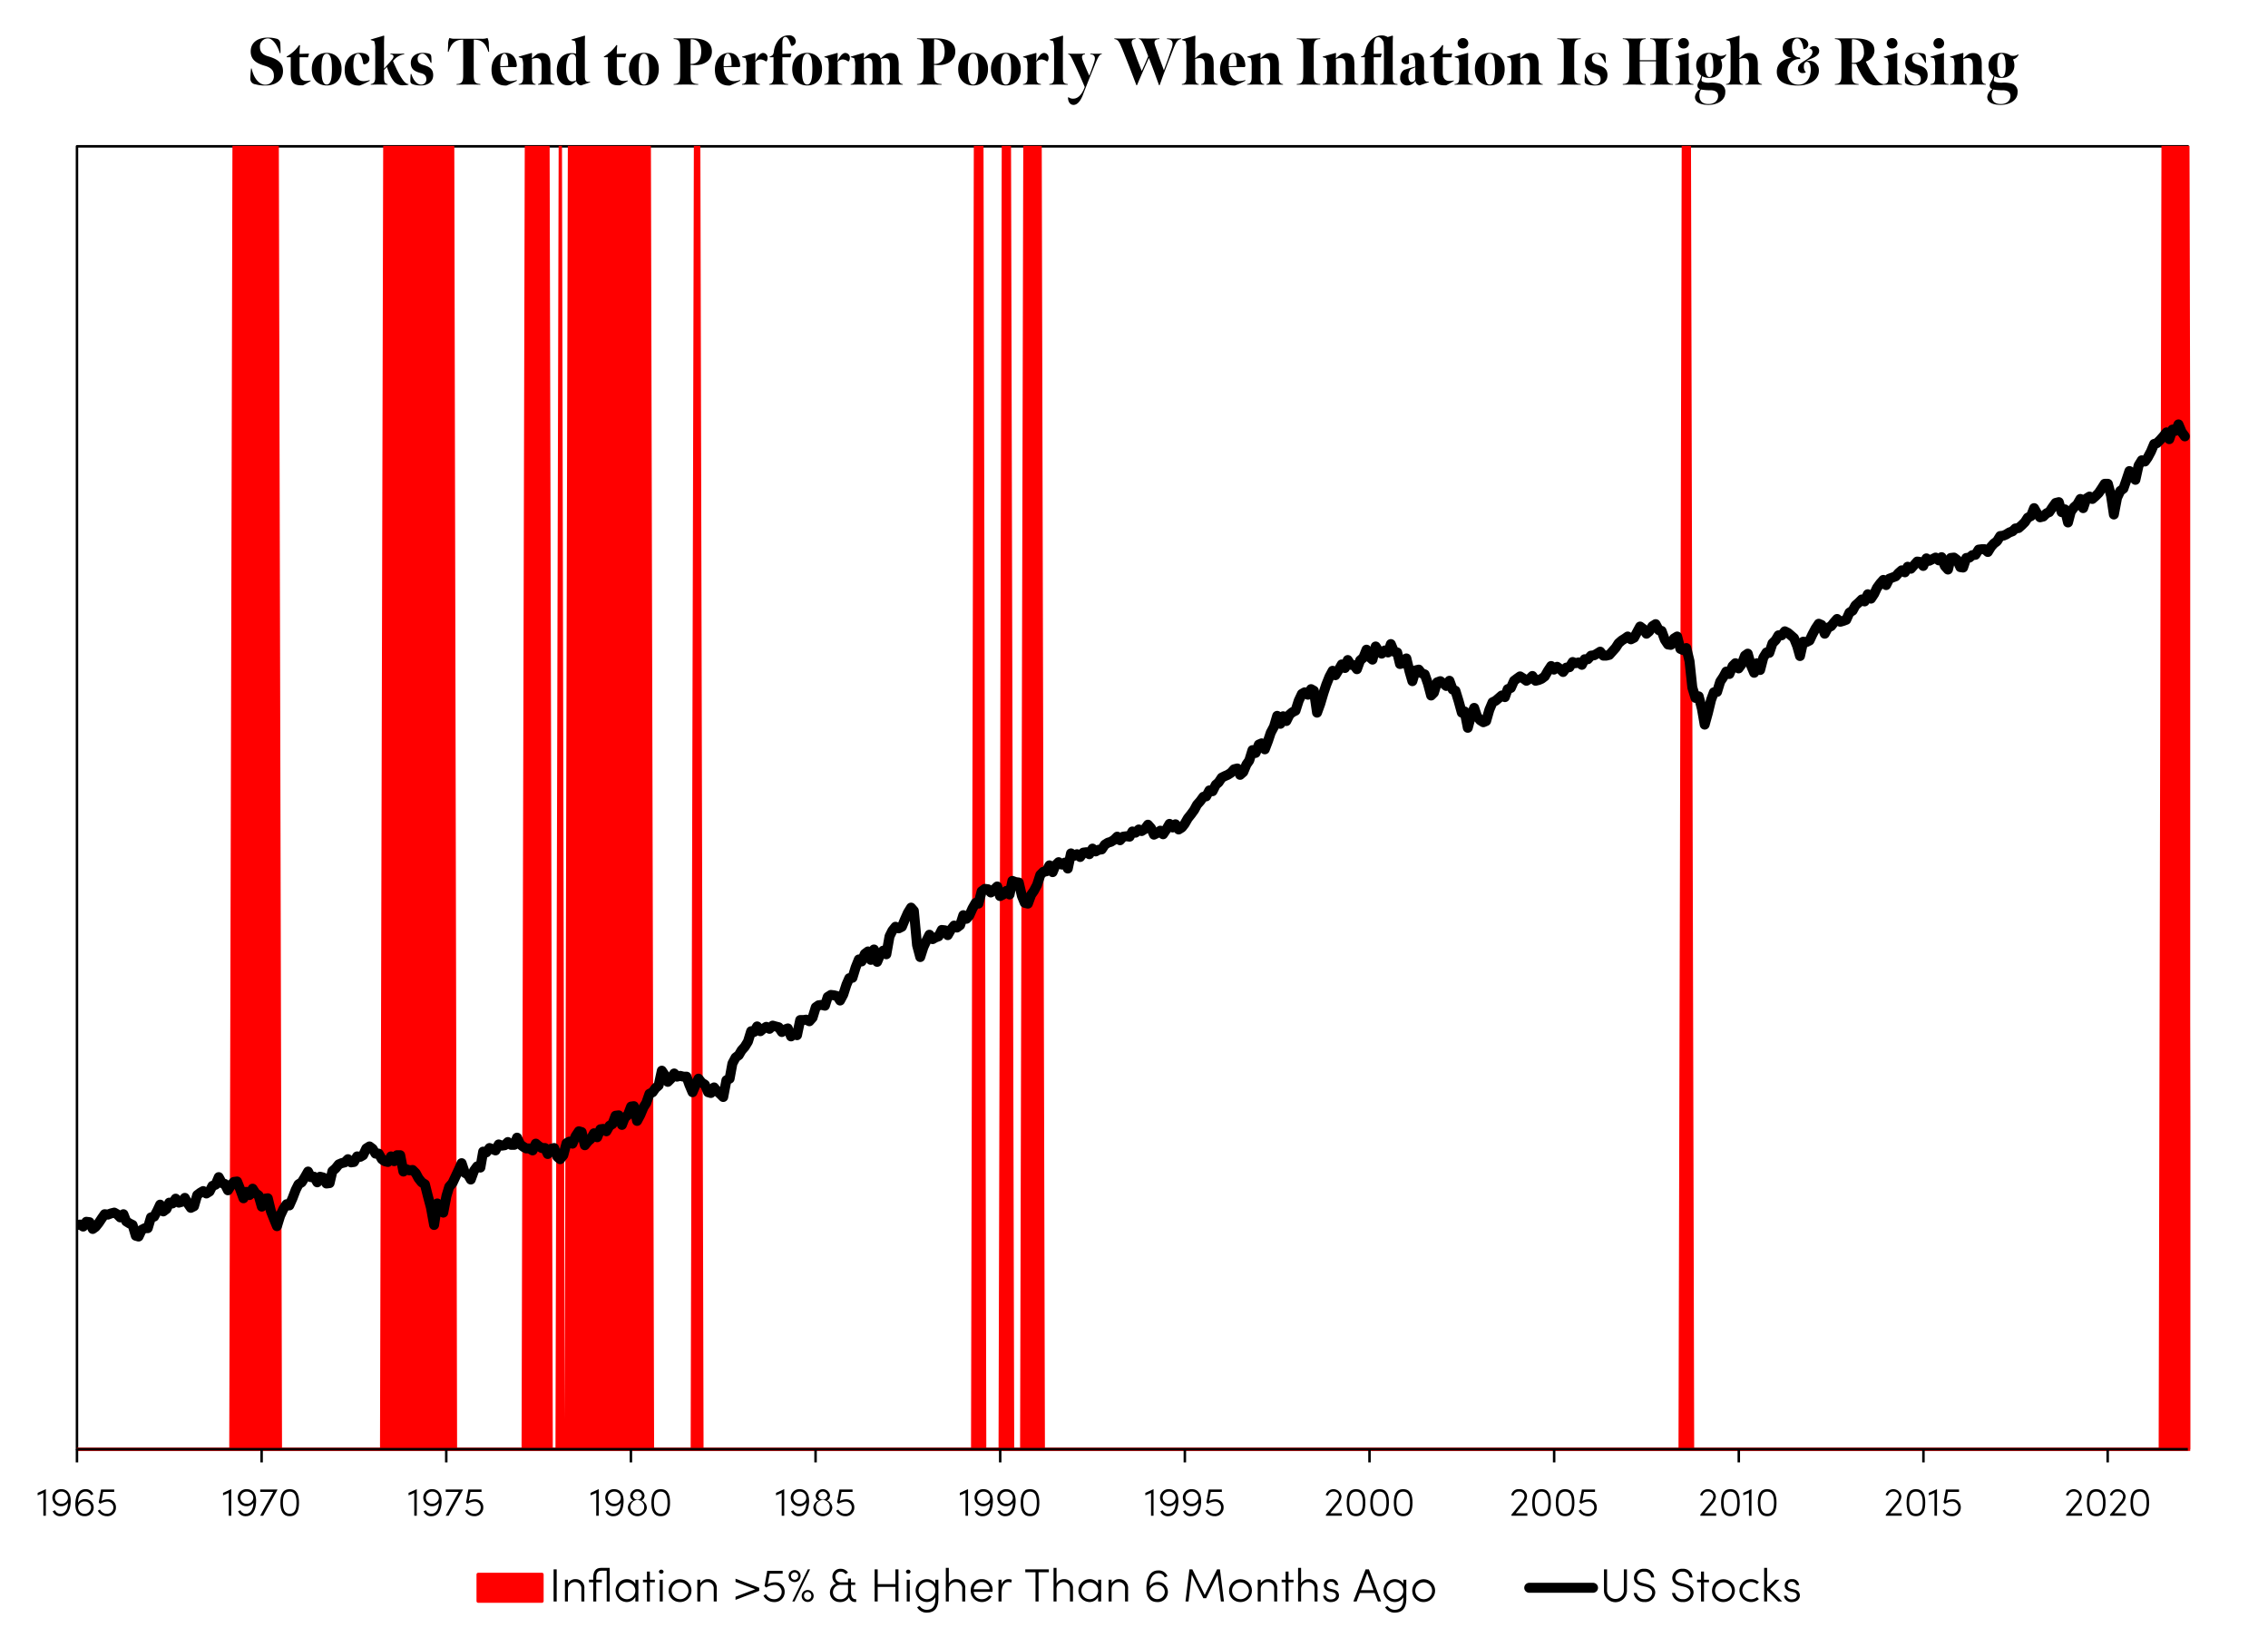 <svg xmlns="http://www.w3.org/2000/svg" xmlns:xlink="http://www.w3.org/1999/xlink" viewBox="0 0 682.44 495.72"><rect x="0" y="0" width="682.44" height="495.72" fill="#333333" stroke="none"/><defs><style>.a,.b,.c,.f,.i,.j{fill:none;}.a{clip-rule:evenodd;}.c,.d,.l{fill-rule:evenodd;}.d{fill:#fff;}.e{clip-path:url(#a);}.f,.j{stroke:#000;}.f,.i,.j{stroke-linejoin:round;}.f{stroke-width:0.75px;}.g{clip-path:url(#b);}.h,.l{fill:red;}.i{stroke:red;}.j{stroke-linecap:round;stroke-width:3px;}.k{clip-path:url(#g);}</style><clipPath id="a"><polygon class="a" points="0 495.72 682.44 495.72 682.44 0 0 0 0 495.72 0 495.72"></polygon></clipPath><clipPath id="b"><polygon class="a" points="23.16 436.92 659.04 436.92 659.04 43.92 23.16 43.92 23.16 436.92 23.16 436.92"></polygon></clipPath><clipPath id="g"><rect class="b" width="682.44" height="495.72"></rect></clipPath></defs><polygon class="d" points="0 0 682.44 0 682.44 495.72 0 495.72 0 0 0 0"></polygon><g class="e"><polygon class="f" points="23.16 44.04 658.32 44.04 658.32 436.2 23.16 436.2 23.16 44.04 23.16 44.04"></polygon></g><g class="g"><polygon class="h" points="23.16 436.2 24.12 436.2 25.08 436.2 26.04 436.2 26.88 436.2 27.84 436.2 28.8 436.2 29.64 436.2 30.6 436.2 31.56 436.2 32.52 436.2 33.36 436.2 34.32 436.2 35.28 436.2 36.12 436.2 37.08 436.2 38.04 436.2 39 436.2 39.84 436.2 40.8 436.2 41.76 436.2 42.6 436.2 43.56 436.2 44.52 436.2 45.48 436.2 46.32 436.2 47.28 436.2 48.24 436.2 49.08 436.2 50.04 436.2 51 436.2 51.96 436.2 52.8 436.2 53.76 436.2 54.72 436.2 55.56 436.2 56.52 436.2 57.48 436.2 58.44 436.2 59.28 436.2 60.24 436.2 61.2 436.2 62.04 436.2 63 436.2 63.96 436.2 64.92 436.2 65.76 436.2 66.72 436.2 67.68 436.2 68.64 436.2 69.48 436.2 70.44 44.04 71.4 44.04 72.24 44.04 73.2 44.04 74.16 44.04 75.12 44.04 75.96 44.04 76.92 44.04 77.88 44.04 78.72 44.04 79.68 44.04 80.64 44.04 81.6 44.04 82.44 44.04 83.4 44.04 84.36 436.2 85.2 436.2 86.16 436.2 87.12 436.2 88.08 436.2 88.92 436.2 89.88 436.2 90.84 436.2 91.68 436.2 92.64 436.2 93.6 436.2 94.56 436.2 95.4 436.2 96.36 436.2 97.32 436.2 98.16 436.2 99.12 436.2 100.08 436.2 101.04 436.2 101.88 436.2 102.84 436.2 103.8 436.2 104.64 436.2 105.6 436.2 106.56 436.2 107.52 436.2 108.36 436.2 109.32 436.2 110.28 436.2 111.12 436.2 112.08 436.2 113.04 436.2 114 436.2 114.84 436.2 115.8 44.04 116.76 44.04 117.6 44.04 118.56 44.04 119.52 44.04 120.48 44.04 121.32 44.04 122.28 44.04 123.24 44.04 124.08 44.04 125.04 44.04 126 44.04 126.96 44.04 127.8 44.04 128.76 44.04 129.72 44.04 130.56 44.04 131.52 44.04 132.48 44.04 133.44 44.04 134.28 44.04 135.24 44.04 136.2 44.04 137.04 436.2 138 436.2 138.96 436.2 139.92 436.2 140.76 436.2 141.72 436.2 142.68 436.2 143.52 436.2 144.48 436.2 145.44 436.2 146.4 436.2 147.24 436.2 148.2 436.2 149.16 436.2 150 436.2 150.96 436.2 151.92 436.2 152.88 436.2 153.72 436.2 154.68 436.2 155.64 436.2 156.48 436.2 157.44 436.2 158.4 44.04 159.36 44.04 160.2 44.04 161.16 44.04 162.12 44.04 162.96 44.04 163.92 44.04 164.88 44.04 165.84 436.2 166.68 436.2 167.64 436.2 168.6 44.04 169.44 436.2 170.4 436.2 171.36 44.04 172.32 44.04 173.16 44.04 174.12 44.04 175.08 44.04 175.92 44.04 176.88 44.04 177.84 44.04 178.8 44.04 179.64 44.04 180.6 44.04 181.56 44.04 182.4 44.04 183.36 44.04 184.32 44.04 185.28 44.04 186.12 44.04 187.08 44.04 188.04 44.04 188.88 44.04 189.84 44.04 190.8 44.04 191.76 44.04 192.6 44.04 193.56 44.04 194.52 44.04 195.36 44.04 196.32 436.2 197.28 436.2 198.24 436.2 199.08 436.2 200.04 436.2 201 436.2 201.84 436.2 202.8 436.2 203.76 436.2 204.72 436.2 205.56 436.2 206.52 436.2 207.48 436.2 208.32 436.2 209.28 44.04 210.24 44.04 211.2 436.2 212.04 436.2 213 436.2 213.96 436.2 214.8 436.2 215.76 436.2 216.72 436.2 217.68 436.2 218.52 436.2 219.48 436.2 220.44 436.2 221.28 436.2 222.24 436.2 223.2 436.2 224.16 436.2 225 436.2 225.96 436.2 226.92 436.2 227.88 436.2 228.72 436.2 229.68 436.2 230.64 436.2 231.48 436.2 232.44 436.2 233.4 436.2 234.36 436.2 235.2 436.2 236.16 436.2 237.12 436.2 237.96 436.2 238.92 436.2 239.88 436.2 240.84 436.2 241.68 436.2 242.64 436.2 243.6 436.2 244.44 436.2 245.4 436.2 246.36 436.2 247.32 436.2 248.16 436.2 249.12 436.2 250.08 436.2 250.92 436.2 251.88 436.2 252.84 436.2 253.8 436.2 254.64 436.2 255.6 436.2 256.56 436.2 257.4 436.2 258.36 436.2 259.32 436.2 260.28 436.2 261.12 436.2 262.08 436.2 263.04 436.2 263.88 436.2 264.84 436.2 265.8 436.2 266.76 436.2 267.6 436.2 268.56 436.2 269.52 436.2 270.36 436.2 271.32 436.2 272.28 436.2 273.24 436.2 274.08 436.2 275.04 436.2 276 436.2 276.84 436.2 277.8 436.2 278.76 436.2 279.72 436.2 280.56 436.2 281.52 436.2 282.48 436.2 283.32 436.2 284.28 436.2 285.24 436.2 286.2 436.2 287.04 436.2 288 436.2 288.96 436.2 289.8 436.2 290.76 436.2 291.72 436.2 292.68 436.2 293.52 44.04 294.48 44.04 295.44 44.04 296.28 436.2 297.24 436.2 298.2 436.2 299.16 436.2 300 436.2 300.96 436.2 301.92 44.04 302.76 44.04 303.72 44.04 304.68 436.2 305.64 436.2 306.48 436.2 307.44 436.2 308.4 44.04 309.24 44.04 310.2 44.04 311.16 44.04 312.12 44.04 312.96 44.04 313.92 436.2 314.88 436.2 315.72 436.2 316.68 436.2 317.64 436.2 318.6 436.2 319.44 436.2 320.4 436.2 321.36 436.2 322.2 436.2 323.16 436.2 324.12 436.2 325.08 436.2 325.92 436.2 326.88 436.2 327.84 436.2 328.68 436.2 329.64 436.2 330.6 436.2 331.56 436.2 332.4 436.2 333.36 436.2 334.32 436.2 335.16 436.2 336.12 436.2 337.08 436.2 338.04 436.2 338.88 436.2 339.84 436.2 340.8 436.2 341.64 436.2 342.6 436.2 343.56 436.2 344.52 436.2 345.36 436.2 346.32 436.2 347.28 436.2 348.12 436.2 349.08 436.2 350.04 436.2 351 436.2 351.84 436.2 352.8 436.2 353.76 436.2 354.6 436.2 355.56 436.2 356.52 436.2 357.48 436.2 358.32 436.2 359.28 436.2 360.24 436.2 361.08 436.2 362.04 436.2 363 436.2 363.96 436.2 364.8 436.2 365.76 436.2 366.72 436.2 367.56 436.2 368.52 436.2 369.48 436.2 370.44 436.2 371.28 436.2 372.24 436.2 373.2 436.2 374.04 436.2 375 436.2 375.96 436.2 376.92 436.2 377.76 436.2 378.72 436.2 379.68 436.2 380.64 436.2 381.48 436.2 382.44 436.2 383.4 436.2 384.24 436.2 385.2 436.2 386.16 436.2 387.12 436.2 387.96 436.2 388.92 436.2 389.88 436.2 390.72 436.2 391.68 436.2 392.64 436.2 393.6 436.2 394.44 436.2 395.4 436.2 396.36 436.2 397.2 436.2 398.16 436.2 399.12 436.2 400.08 436.2 400.92 436.2 401.88 436.2 402.84 436.2 403.68 436.2 404.64 436.2 405.6 436.2 406.56 436.2 407.4 436.2 408.36 436.2 409.32 436.2 410.16 436.2 411.12 436.2 412.08 436.2 413.04 436.2 413.88 436.2 414.84 436.2 415.8 436.2 416.64 436.2 417.6 436.2 418.56 436.2 419.52 436.2 420.36 436.2 421.32 436.2 422.28 436.2 423.12 436.2 424.08 436.2 425.04 436.2 426 436.2 426.84 436.2 427.8 436.2 428.76 436.2 429.6 436.2 430.56 436.2 431.52 436.2 432.48 436.2 433.32 436.2 434.28 436.2 435.24 436.2 436.08 436.2 437.04 436.2 438 436.2 438.96 436.2 439.8 436.2 440.76 436.2 441.72 436.2 442.56 436.2 443.52 436.2 444.48 436.2 445.44 436.2 446.28 436.2 447.24 436.2 448.2 436.2 449.04 436.2 450 436.2 450.96 436.2 451.92 436.2 452.76 436.2 453.72 436.2 454.68 436.2 455.52 436.2 456.48 436.2 457.44 436.2 458.4 436.2 459.24 436.2 460.2 436.2 461.16 436.2 462 436.2 462.96 436.2 463.92 436.2 464.88 436.2 465.72 436.2 466.68 436.2 467.64 436.2 468.48 436.2 469.44 436.2 470.4 436.2 471.36 436.2 472.2 436.2 473.16 436.2 474.12 436.2 474.96 436.2 475.92 436.2 476.88 436.2 477.84 436.2 478.68 436.2 479.64 436.2 480.6 436.2 481.44 436.2 482.4 436.2 483.36 436.2 484.32 436.2 485.16 436.2 486.12 436.2 487.08 436.2 487.92 436.2 488.88 436.2 489.84 436.2 490.8 436.2 491.64 436.2 492.6 436.2 493.56 436.2 494.4 436.2 495.36 436.2 496.32 436.2 497.28 436.2 498.12 436.2 499.08 436.2 500.04 436.2 500.88 436.2 501.84 436.2 502.8 436.2 503.76 436.2 504.6 436.2 505.56 436.2 506.52 44.04 507.36 44.04 508.32 44.04 509.28 436.2 510.24 436.2 511.08 436.2 512.04 436.2 513 436.2 513.84 436.2 514.8 436.2 515.76 436.2 516.72 436.2 517.56 436.2 518.52 436.2 519.48 436.2 520.32 436.2 521.28 436.2 522.24 436.2 523.2 436.2 524.04 436.2 525 436.2 525.96 436.2 526.8 436.2 527.76 436.2 528.72 436.2 529.68 436.2 530.52 436.2 531.48 436.2 532.44 436.2 533.28 436.2 534.24 436.2 535.2 436.2 536.16 436.2 537 436.2 537.96 436.2 538.92 436.2 539.88 436.2 540.72 436.2 541.68 436.2 542.64 436.2 543.48 436.2 544.44 436.2 545.4 436.2 546.36 436.2 547.2 436.2 548.16 436.2 549.12 436.2 549.96 436.2 550.92 436.2 551.88 436.2 552.84 436.2 553.68 436.2 554.64 436.2 555.6 436.2 556.44 436.2 557.4 436.2 558.36 436.2 559.32 436.2 560.16 436.2 561.12 436.2 562.08 436.2 562.92 436.2 563.88 436.2 564.84 436.2 565.8 436.2 566.64 436.2 567.6 436.2 568.56 436.2 569.4 436.2 570.36 436.2 571.32 436.2 572.28 436.2 573.12 436.2 574.08 436.2 575.04 436.2 575.88 436.2 576.84 436.2 577.8 436.2 578.76 436.2 579.6 436.2 580.56 436.2 581.52 436.2 582.36 436.2 583.32 436.2 584.28 436.2 585.24 436.2 586.08 436.2 587.04 436.2 588 436.2 588.84 436.2 589.8 436.2 590.76 436.2 591.72 436.2 592.56 436.2 593.52 436.2 594.48 436.2 595.32 436.2 596.28 436.2 597.24 436.2 598.2 436.2 599.04 436.2 600 436.2 600.96 436.2 601.8 436.2 602.76 436.2 603.72 436.2 604.68 436.2 605.52 436.2 606.48 436.2 607.44 436.2 608.28 436.2 609.24 436.2 610.2 436.2 611.16 436.2 612 436.2 612.96 436.2 613.92 436.2 614.76 436.2 615.72 436.2 616.68 436.2 617.64 436.2 618.48 436.2 619.44 436.2 620.4 436.2 621.24 436.2 622.2 436.2 623.16 436.2 624.12 436.2 624.96 436.2 625.92 436.2 626.88 436.2 627.72 436.2 628.68 436.2 629.64 436.2 630.6 436.2 631.44 436.2 632.4 436.2 633.36 436.2 634.2 436.2 635.16 436.2 636.12 436.2 637.08 436.2 637.92 436.2 638.88 436.2 639.84 436.2 640.68 436.2 641.64 436.2 642.6 436.2 643.56 436.2 644.4 436.2 645.36 436.2 646.32 436.2 647.16 436.2 648.12 436.2 649.08 436.2 650.04 436.2 650.88 44.04 651.84 44.04 652.8 44.04 653.64 44.04 654.6 44.04 655.56 44.04 656.52 44.04 657.36 44.04 658.32 44.04 659.28 436.2 659.28 436.2 658.32 436.2 657.36 436.2 656.52 436.2 655.56 436.2 654.6 436.2 653.64 436.2 652.8 436.2 651.84 436.2 650.88 436.2 650.04 436.2 649.08 436.2 648.12 436.2 647.16 436.2 646.32 436.2 645.36 436.2 644.4 436.2 643.56 436.2 642.6 436.2 641.64 436.2 640.68 436.2 639.84 436.2 638.88 436.2 637.92 436.2 637.08 436.2 636.12 436.2 635.16 436.2 634.2 436.2 633.36 436.2 632.4 436.2 631.44 436.2 630.6 436.2 629.64 436.2 628.68 436.2 627.72 436.2 626.88 436.2 625.92 436.2 624.96 436.2 624.12 436.2 623.16 436.2 622.2 436.2 621.24 436.2 620.4 436.2 619.44 436.2 618.48 436.2 617.64 436.2 616.68 436.2 615.72 436.2 614.76 436.2 613.92 436.2 612.96 436.2 612 436.2 611.16 436.2 610.2 436.2 609.24 436.2 608.28 436.2 607.44 436.2 606.48 436.2 605.52 436.2 604.68 436.2 603.72 436.2 602.76 436.2 601.8 436.2 600.96 436.2 600 436.2 599.04 436.2 598.2 436.2 597.24 436.2 596.28 436.2 595.32 436.2 594.48 436.2 593.52 436.2 592.56 436.2 591.72 436.2 590.76 436.2 589.8 436.2 588.84 436.2 588 436.2 587.04 436.2 586.08 436.2 585.24 436.2 584.28 436.2 583.32 436.2 582.36 436.2 581.52 436.2 580.56 436.2 579.6 436.2 578.76 436.2 577.8 436.2 576.84 436.2 575.88 436.2 575.04 436.2 574.08 436.2 573.12 436.2 572.28 436.2 571.32 436.2 570.36 436.2 569.4 436.2 568.56 436.2 567.6 436.2 566.64 436.2 565.8 436.2 564.84 436.2 563.88 436.2 562.92 436.2 562.08 436.2 561.12 436.2 560.16 436.2 559.32 436.2 558.36 436.2 557.4 436.2 556.44 436.2 555.6 436.2 554.64 436.2 553.68 436.2 552.84 436.2 551.88 436.2 550.92 436.2 549.96 436.2 549.12 436.2 548.16 436.2 547.2 436.2 546.36 436.2 545.4 436.2 544.44 436.2 543.48 436.2 542.64 436.2 541.68 436.2 540.72 436.2 539.88 436.2 538.92 436.2 537.96 436.2 537 436.2 536.16 436.2 535.2 436.2 534.24 436.2 533.28 436.2 532.44 436.2 531.48 436.2 530.52 436.2 529.68 436.2 528.72 436.2 527.76 436.2 526.8 436.2 525.96 436.2 525 436.2 524.04 436.2 523.2 436.2 522.24 436.2 521.28 436.2 520.32 436.2 519.48 436.2 518.52 436.2 517.56 436.2 516.72 436.2 515.76 436.2 514.8 436.2 513.84 436.2 513 436.2 512.04 436.2 511.08 436.2 510.24 436.2 509.28 436.2 508.32 436.2 507.36 436.2 506.52 436.2 505.56 436.2 504.6 436.2 503.76 436.2 502.8 436.2 501.84 436.2 500.88 436.2 500.04 436.2 499.08 436.2 498.12 436.2 497.28 436.2 496.32 436.2 495.36 436.2 494.4 436.2 493.56 436.2 492.6 436.2 491.64 436.2 490.8 436.2 489.84 436.2 488.88 436.2 487.92 436.2 487.08 436.2 486.12 436.2 485.16 436.2 484.32 436.2 483.36 436.2 482.4 436.2 481.44 436.2 480.6 436.2 479.64 436.2 478.68 436.2 477.84 436.2 476.88 436.2 475.92 436.2 474.96 436.2 474.12 436.2 473.16 436.2 472.2 436.2 471.36 436.2 470.4 436.2 469.44 436.2 468.48 436.2 467.64 436.2 466.68 436.2 465.72 436.2 464.88 436.2 463.92 436.2 462.96 436.2 462 436.2 461.16 436.2 460.2 436.2 459.24 436.2 458.4 436.2 457.44 436.2 456.48 436.2 455.52 436.2 454.68 436.2 453.72 436.2 452.76 436.2 451.92 436.2 450.96 436.2 450 436.2 449.04 436.2 448.2 436.2 447.24 436.2 446.28 436.2 445.44 436.2 444.48 436.2 443.52 436.2 442.56 436.2 441.72 436.2 440.76 436.2 439.8 436.2 438.96 436.2 438 436.2 437.04 436.2 436.08 436.2 435.24 436.2 434.28 436.2 433.32 436.2 432.48 436.2 431.52 436.2 430.56 436.2 429.6 436.2 428.76 436.2 427.8 436.2 426.84 436.2 426 436.2 425.04 436.2 424.08 436.2 423.12 436.2 422.28 436.2 421.32 436.2 420.36 436.2 419.52 436.2 418.56 436.2 417.6 436.2 416.64 436.2 415.8 436.2 414.84 436.2 413.88 436.2 413.04 436.2 412.08 436.2 411.12 436.2 410.16 436.2 409.32 436.2 408.36 436.2 407.4 436.2 406.56 436.2 405.6 436.2 404.64 436.2 403.68 436.2 402.84 436.2 401.88 436.2 400.92 436.2 400.08 436.2 399.12 436.2 398.16 436.2 397.2 436.2 396.36 436.2 395.4 436.2 394.44 436.2 393.6 436.2 392.64 436.2 391.68 436.2 390.72 436.2 389.88 436.2 388.92 436.2 387.96 436.2 387.12 436.2 386.16 436.2 385.2 436.2 384.24 436.2 383.4 436.2 382.44 436.2 381.48 436.2 380.64 436.2 379.68 436.2 378.72 436.2 377.76 436.2 376.92 436.2 375.96 436.2 375 436.2 374.04 436.2 373.2 436.2 372.24 436.2 371.28 436.2 370.44 436.2 369.48 436.2 368.52 436.2 367.56 436.2 366.72 436.2 365.76 436.2 364.8 436.2 363.96 436.2 363 436.2 362.04 436.2 361.08 436.2 360.24 436.2 359.28 436.2 358.32 436.2 357.48 436.2 356.52 436.2 355.56 436.2 354.6 436.2 353.76 436.2 352.8 436.2 351.84 436.2 351 436.2 350.04 436.2 349.08 436.2 348.12 436.2 347.28 436.2 346.32 436.2 345.36 436.2 344.52 436.2 343.56 436.2 342.6 436.2 341.64 436.2 340.8 436.2 339.84 436.2 338.88 436.2 338.04 436.2 337.08 436.2 336.12 436.2 335.16 436.2 334.32 436.2 333.36 436.2 332.4 436.2 331.56 436.2 330.6 436.2 329.64 436.2 328.68 436.2 327.84 436.2 326.88 436.2 325.92 436.2 325.08 436.2 324.12 436.2 323.16 436.2 322.2 436.2 321.36 436.2 320.4 436.2 319.44 436.2 318.6 436.2 317.64 436.2 316.68 436.2 315.72 436.2 314.88 436.2 313.92 436.2 312.96 436.2 312.12 436.2 311.16 436.2 310.2 436.2 309.24 436.2 308.4 436.2 307.44 436.2 306.48 436.2 305.64 436.2 304.68 436.2 303.72 436.2 302.76 436.2 301.92 436.2 300.96 436.2 300 436.2 299.16 436.2 298.2 436.2 297.24 436.2 296.28 436.2 295.44 436.2 294.48 436.2 293.52 436.2 292.68 436.2 291.72 436.2 290.76 436.2 289.8 436.2 288.96 436.2 288 436.2 287.04 436.2 286.2 436.2 285.24 436.2 284.28 436.2 283.32 436.2 282.48 436.2 281.52 436.2 280.56 436.2 279.72 436.2 278.76 436.2 277.8 436.2 276.84 436.2 276 436.2 275.04 436.2 274.08 436.2 273.24 436.2 272.28 436.2 271.32 436.2 270.36 436.2 269.52 436.2 268.56 436.2 267.6 436.2 266.76 436.2 265.8 436.2 264.84 436.2 263.88 436.2 263.04 436.2 262.08 436.2 261.12 436.2 260.28 436.2 259.32 436.2 258.36 436.2 257.4 436.2 256.56 436.2 255.6 436.2 254.64 436.2 253.8 436.2 252.84 436.2 251.88 436.2 250.92 436.2 250.08 436.2 249.12 436.2 248.16 436.2 247.32 436.2 246.36 436.2 245.4 436.2 244.44 436.2 243.6 436.2 242.64 436.2 241.68 436.2 240.84 436.2 239.88 436.2 238.92 436.2 237.96 436.2 237.12 436.2 236.16 436.2 235.2 436.2 234.36 436.2 233.4 436.2 232.44 436.2 231.48 436.2 230.64 436.2 229.68 436.2 228.72 436.2 227.88 436.2 226.92 436.2 225.96 436.2 225 436.2 224.16 436.2 223.2 436.2 222.24 436.2 221.28 436.2 220.44 436.2 219.48 436.2 218.52 436.2 217.68 436.2 216.72 436.2 215.76 436.2 214.8 436.2 213.96 436.2 213 436.2 212.04 436.2 211.2 436.2 210.24 436.2 209.28 436.2 208.32 436.2 207.48 436.2 206.52 436.2 205.56 436.2 204.72 436.2 203.76 436.2 202.8 436.2 201.84 436.2 201 436.2 200.04 436.2 199.08 436.2 198.24 436.2 197.28 436.2 196.32 436.2 195.36 436.2 194.52 436.2 193.56 436.2 192.6 436.2 191.76 436.2 190.8 436.2 189.84 436.2 188.88 436.2 188.04 436.2 187.08 436.2 186.12 436.2 185.28 436.2 184.32 436.2 183.36 436.2 182.4 436.2 181.56 436.2 180.6 436.2 179.64 436.2 178.8 436.2 177.84 436.2 176.88 436.2 175.92 436.2 175.08 436.2 174.12 436.2 173.16 436.2 172.32 436.2 171.36 436.2 170.4 436.2 169.44 436.2 168.6 436.2 167.64 436.2 166.68 436.2 165.84 436.2 164.88 436.2 163.92 436.2 162.96 436.2 162.12 436.2 161.16 436.2 160.2 436.2 159.36 436.2 158.4 436.2 157.44 436.2 156.48 436.2 155.64 436.2 154.68 436.2 153.72 436.2 152.88 436.2 151.92 436.2 150.96 436.2 150 436.2 149.16 436.2 148.2 436.2 147.24 436.2 146.4 436.2 145.44 436.2 144.48 436.2 143.52 436.2 142.68 436.2 141.72 436.2 140.76 436.2 139.92 436.2 138.96 436.2 138 436.2 137.04 436.2 136.2 436.2 135.24 436.2 134.28 436.2 133.44 436.2 132.48 436.2 131.52 436.2 130.56 436.2 129.72 436.2 128.76 436.2 127.8 436.2 126.96 436.2 126 436.2 125.04 436.2 124.08 436.2 123.24 436.2 122.28 436.2 121.32 436.2 120.48 436.2 119.52 436.2 118.56 436.2 117.6 436.2 116.76 436.2 115.8 436.2 114.84 436.2 114 436.2 113.04 436.2 112.08 436.2 111.12 436.2 110.28 436.2 109.32 436.2 108.36 436.2 107.52 436.2 106.56 436.2 105.6 436.2 104.64 436.2 103.8 436.2 102.84 436.2 101.88 436.2 101.04 436.2 100.08 436.2 99.12 436.2 98.16 436.2 97.32 436.2 96.36 436.2 95.4 436.2 94.56 436.2 93.6 436.2 92.64 436.2 91.68 436.2 90.84 436.2 89.88 436.2 88.92 436.2 88.08 436.2 87.12 436.2 86.16 436.2 85.2 436.2 84.36 436.2 83.4 436.2 82.44 436.2 81.6 436.2 80.64 436.2 79.68 436.2 78.72 436.2 77.88 436.2 76.92 436.2 75.96 436.2 75.12 436.2 74.16 436.2 73.2 436.2 72.24 436.2 71.4 436.2 70.44 436.2 69.48 436.2 68.64 436.2 67.68 436.2 66.72 436.2 65.76 436.2 64.92 436.2 63.96 436.2 63 436.2 62.04 436.2 61.2 436.2 60.24 436.2 59.28 436.2 58.44 436.2 57.48 436.2 56.52 436.2 55.56 436.2 54.72 436.2 53.76 436.2 52.8 436.2 51.96 436.2 51 436.2 50.04 436.2 49.08 436.2 48.24 436.2 47.28 436.2 46.32 436.2 45.48 436.2 44.52 436.2 43.56 436.2 42.6 436.2 41.76 436.2 40.8 436.2 39.84 436.2 39 436.2 38.04 436.2 37.08 436.2 36.12 436.2 35.28 436.2 34.32 436.2 33.36 436.2 32.52 436.2 31.56 436.2 30.6 436.2 29.64 436.2 28.8 436.2 27.84 436.2 26.88 436.2 26.04 436.2 25.08 436.2 24.12 436.2 23.16 436.2 23.16 436.2 23.16 436.2"></polygon><polygon class="i" points="23.16 436.2 24.12 436.2 25.08 436.2 26.04 436.2 26.88 436.2 27.84 436.2 28.8 436.2 29.64 436.2 30.6 436.2 31.56 436.2 32.52 436.2 33.36 436.2 34.32 436.2 35.28 436.2 36.12 436.2 37.08 436.2 38.04 436.2 39 436.2 39.84 436.2 40.8 436.2 41.76 436.2 42.6 436.2 43.56 436.2 44.52 436.2 45.48 436.2 46.32 436.2 47.28 436.2 48.24 436.2 49.08 436.2 50.04 436.2 51 436.2 51.96 436.2 52.8 436.2 53.76 436.2 54.72 436.2 55.56 436.2 56.52 436.2 57.48 436.2 58.44 436.2 59.28 436.2 60.24 436.2 61.2 436.2 62.04 436.2 63 436.2 63.96 436.2 64.92 436.2 65.76 436.2 66.72 436.2 67.68 436.2 68.64 436.2 69.48 436.2 70.44 44.04 71.4 44.04 72.24 44.04 73.2 44.04 74.16 44.04 75.12 44.04 75.96 44.04 76.92 44.04 77.88 44.04 78.72 44.04 79.68 44.04 80.64 44.04 81.6 44.04 82.44 44.04 83.4 44.04 84.36 436.2 85.2 436.2 86.16 436.2 87.12 436.2 88.08 436.2 88.92 436.2 89.88 436.2 90.84 436.2 91.68 436.2 92.64 436.2 93.6 436.2 94.56 436.2 95.4 436.2 96.36 436.2 97.32 436.2 98.16 436.2 99.12 436.2 100.08 436.2 101.04 436.2 101.88 436.2 102.84 436.2 103.8 436.2 104.64 436.2 105.6 436.2 106.56 436.2 107.52 436.2 108.36 436.2 109.32 436.2 110.28 436.2 111.12 436.2 112.08 436.2 113.04 436.2 114 436.2 114.84 436.2 115.8 44.04 116.76 44.04 117.6 44.04 118.56 44.04 119.52 44.04 120.48 44.04 121.32 44.04 122.28 44.04 123.24 44.04 124.08 44.04 125.04 44.04 126 44.04 126.96 44.04 127.8 44.04 128.76 44.04 129.72 44.04 130.56 44.04 131.52 44.04 132.48 44.04 133.44 44.04 134.28 44.04 135.24 44.04 136.2 44.04 137.04 436.2 138 436.2 138.96 436.2 139.92 436.2 140.76 436.2 141.72 436.2 142.68 436.2 143.52 436.2 144.48 436.2 145.44 436.2 146.4 436.2 147.24 436.2 148.2 436.2 149.16 436.2 150 436.2 150.96 436.2 151.92 436.2 152.88 436.2 153.72 436.2 154.68 436.2 155.64 436.2 156.48 436.2 157.44 436.2 158.4 44.04 159.36 44.04 160.2 44.04 161.16 44.04 162.12 44.04 162.96 44.04 163.92 44.04 164.88 44.04 165.84 436.2 166.68 436.2 167.64 436.2 168.6 44.04 169.44 436.2 170.4 436.2 171.36 44.04 172.32 44.04 173.16 44.04 174.12 44.04 175.08 44.04 175.92 44.04 176.88 44.04 177.84 44.04 178.8 44.04 179.64 44.04 180.6 44.04 181.56 44.04 182.4 44.04 183.36 44.04 184.32 44.04 185.28 44.04 186.12 44.04 187.08 44.04 188.04 44.04 188.88 44.04 189.84 44.04 190.8 44.04 191.76 44.04 192.6 44.04 193.56 44.04 194.52 44.04 195.36 44.04 196.32 436.2 197.28 436.2 198.24 436.2 199.08 436.2 200.04 436.2 201 436.2 201.84 436.2 202.8 436.2 203.76 436.2 204.72 436.2 205.56 436.2 206.52 436.2 207.48 436.2 208.32 436.2 209.28 44.04 210.24 44.04 211.2 436.2 212.04 436.2 213 436.2 213.96 436.2 214.8 436.2 215.76 436.2 216.72 436.2 217.68 436.2 218.52 436.2 219.48 436.2 220.44 436.2 221.28 436.2 222.24 436.2 223.2 436.2 224.16 436.2 225 436.2 225.96 436.2 226.92 436.2 227.88 436.2 228.72 436.2 229.68 436.2 230.64 436.2 231.48 436.2 232.44 436.2 233.4 436.2 234.36 436.2 235.2 436.2 236.16 436.2 237.12 436.2 237.96 436.2 238.92 436.2 239.88 436.2 240.84 436.2 241.68 436.2 242.64 436.2 243.6 436.2 244.44 436.2 245.4 436.2 246.36 436.2 247.32 436.2 248.16 436.2 249.12 436.2 250.08 436.2 250.92 436.2 251.88 436.2 252.84 436.2 253.8 436.2 254.64 436.2 255.6 436.2 256.56 436.2 257.4 436.2 258.36 436.2 259.32 436.2 260.28 436.2 261.12 436.2 262.08 436.2 263.04 436.2 263.88 436.2 264.84 436.2 265.8 436.2 266.76 436.2 267.6 436.2 268.56 436.2 269.52 436.2 270.36 436.2 271.32 436.2 272.28 436.2 273.24 436.2 274.08 436.2 275.04 436.2 276 436.2 276.84 436.2 277.8 436.2 278.76 436.2 279.72 436.2 280.56 436.2 281.52 436.2 282.48 436.2 283.32 436.2 284.28 436.2 285.24 436.2 286.2 436.2 287.04 436.2 288 436.2 288.96 436.2 289.8 436.2 290.76 436.2 291.72 436.2 292.68 436.2 293.52 44.04 294.48 44.04 295.44 44.04 296.28 436.2 297.24 436.2 298.2 436.2 299.16 436.2 300 436.2 300.96 436.2 301.92 44.04 302.76 44.04 303.72 44.04 304.68 436.2 305.64 436.2 306.48 436.2 307.44 436.2 308.4 44.04 309.24 44.04 310.2 44.04 311.16 44.04 312.12 44.04 312.96 44.04 313.92 436.2 314.88 436.2 315.72 436.2 316.68 436.2 317.64 436.2 318.6 436.2 319.44 436.2 320.4 436.2 321.36 436.2 322.2 436.2 323.16 436.2 324.12 436.2 325.08 436.2 325.92 436.2 326.88 436.2 327.84 436.2 328.68 436.2 329.64 436.2 330.6 436.2 331.56 436.2 332.4 436.2 333.36 436.2 334.32 436.2 335.16 436.2 336.12 436.2 337.08 436.2 338.04 436.2 338.88 436.2 339.84 436.2 340.8 436.2 341.64 436.2 342.6 436.2 343.56 436.2 344.52 436.2 345.36 436.2 346.32 436.2 347.28 436.2 348.12 436.2 349.08 436.2 350.04 436.2 351 436.2 351.84 436.2 352.8 436.2 353.76 436.2 354.6 436.2 355.56 436.2 356.52 436.2 357.48 436.2 358.32 436.2 359.28 436.2 360.24 436.2 361.08 436.2 362.04 436.2 363 436.2 363.96 436.2 364.8 436.2 365.76 436.2 366.72 436.2 367.56 436.2 368.52 436.2 369.48 436.2 370.44 436.2 371.28 436.2 372.24 436.2 373.2 436.2 374.04 436.2 375 436.2 375.96 436.2 376.92 436.2 377.76 436.2 378.72 436.2 379.68 436.2 380.64 436.2 381.48 436.2 382.44 436.2 383.4 436.2 384.24 436.2 385.2 436.2 386.16 436.2 387.12 436.2 387.96 436.2 388.92 436.2 389.88 436.2 390.72 436.2 391.68 436.2 392.64 436.2 393.6 436.2 394.44 436.2 395.4 436.2 396.36 436.2 397.2 436.2 398.16 436.2 399.12 436.2 400.08 436.2 400.92 436.2 401.88 436.2 402.84 436.2 403.68 436.2 404.64 436.2 405.6 436.2 406.56 436.2 407.4 436.2 408.36 436.2 409.32 436.2 410.16 436.2 411.12 436.2 412.08 436.2 413.04 436.2 413.88 436.2 414.84 436.2 415.8 436.2 416.64 436.2 417.6 436.2 418.56 436.2 419.52 436.2 420.36 436.2 421.32 436.2 422.28 436.2 423.12 436.2 424.08 436.2 425.04 436.2 426 436.2 426.84 436.2 427.8 436.2 428.76 436.2 429.6 436.2 430.56 436.2 431.52 436.2 432.48 436.2 433.32 436.2 434.28 436.2 435.24 436.2 436.08 436.2 437.04 436.2 438 436.2 438.96 436.2 439.8 436.2 440.76 436.2 441.72 436.2 442.56 436.2 443.52 436.2 444.48 436.2 445.44 436.2 446.28 436.2 447.24 436.2 448.2 436.2 449.04 436.2 450 436.2 450.96 436.2 451.92 436.2 452.76 436.2 453.72 436.2 454.68 436.2 455.52 436.2 456.48 436.2 457.44 436.2 458.4 436.2 459.24 436.2 460.2 436.2 461.16 436.2 462 436.2 462.96 436.2 463.92 436.2 464.88 436.2 465.72 436.2 466.68 436.2 467.64 436.2 468.48 436.2 469.44 436.2 470.4 436.2 471.36 436.2 472.2 436.2 473.16 436.2 474.12 436.2 474.96 436.2 475.92 436.2 476.88 436.2 477.84 436.2 478.68 436.2 479.64 436.2 480.6 436.2 481.44 436.2 482.4 436.2 483.36 436.2 484.32 436.2 485.16 436.2 486.12 436.2 487.08 436.2 487.92 436.2 488.88 436.2 489.84 436.2 490.8 436.2 491.64 436.2 492.6 436.2 493.56 436.2 494.4 436.2 495.36 436.2 496.32 436.2 497.28 436.2 498.12 436.2 499.08 436.2 500.04 436.2 500.88 436.2 501.84 436.2 502.8 436.2 503.76 436.2 504.6 436.2 505.56 436.2 506.52 44.04 507.36 44.04 508.32 44.04 509.28 436.2 510.24 436.2 511.08 436.2 512.04 436.2 513 436.2 513.84 436.2 514.8 436.2 515.76 436.2 516.72 436.2 517.56 436.2 518.52 436.2 519.48 436.2 520.32 436.2 521.28 436.2 522.24 436.2 523.2 436.2 524.04 436.2 525 436.2 525.96 436.2 526.8 436.2 527.76 436.2 528.72 436.2 529.68 436.2 530.52 436.2 531.48 436.2 532.44 436.2 533.28 436.2 534.24 436.2 535.2 436.2 536.16 436.2 537 436.2 537.96 436.2 538.92 436.2 539.88 436.2 540.72 436.2 541.68 436.2 542.64 436.2 543.48 436.2 544.44 436.2 545.4 436.2 546.36 436.2 547.2 436.2 548.16 436.2 549.12 436.2 549.96 436.2 550.92 436.2 551.88 436.2 552.84 436.2 553.68 436.2 554.64 436.2 555.6 436.2 556.44 436.2 557.4 436.2 558.36 436.2 559.32 436.2 560.16 436.2 561.12 436.2 562.08 436.2 562.92 436.2 563.88 436.2 564.84 436.2 565.8 436.2 566.64 436.2 567.6 436.2 568.56 436.2 569.4 436.2 570.36 436.2 571.32 436.2 572.28 436.2 573.12 436.2 574.08 436.2 575.04 436.2 575.88 436.2 576.84 436.2 577.8 436.2 578.76 436.2 579.6 436.2 580.56 436.2 581.52 436.2 582.36 436.2 583.32 436.2 584.28 436.2 585.24 436.2 586.08 436.2 587.04 436.2 588 436.2 588.84 436.2 589.8 436.2 590.76 436.2 591.72 436.2 592.56 436.2 593.52 436.2 594.48 436.2 595.32 436.2 596.28 436.2 597.24 436.2 598.2 436.2 599.04 436.2 600 436.2 600.96 436.2 601.8 436.2 602.76 436.2 603.72 436.2 604.68 436.2 605.52 436.2 606.48 436.2 607.44 436.2 608.28 436.2 609.24 436.2 610.2 436.2 611.16 436.2 612 436.2 612.96 436.2 613.92 436.2 614.76 436.2 615.72 436.2 616.68 436.2 617.64 436.2 618.48 436.2 619.44 436.2 620.4 436.2 621.24 436.2 622.2 436.2 623.16 436.2 624.12 436.2 624.96 436.2 625.92 436.2 626.88 436.2 627.72 436.2 628.68 436.2 629.64 436.2 630.6 436.2 631.44 436.2 632.4 436.2 633.36 436.2 634.2 436.2 635.16 436.2 636.12 436.2 637.08 436.2 637.92 436.2 638.88 436.2 639.84 436.2 640.68 436.2 641.64 436.2 642.6 436.2 643.56 436.2 644.4 436.2 645.36 436.2 646.32 436.2 647.16 436.2 648.12 436.2 649.08 436.2 650.04 436.2 650.88 44.04 651.84 44.04 652.8 44.04 653.64 44.04 654.6 44.04 655.56 44.04 656.52 44.04 657.36 44.04 658.32 44.04 659.28 436.2 659.28 436.2 658.32 436.2 657.36 436.2 656.52 436.2 655.56 436.2 654.6 436.2 653.64 436.2 652.8 436.2 651.84 436.2 650.88 436.2 650.04 436.2 649.08 436.2 648.12 436.2 647.16 436.2 646.32 436.2 645.36 436.2 644.4 436.2 643.56 436.2 642.6 436.2 641.64 436.2 640.68 436.2 639.84 436.2 638.88 436.2 637.92 436.2 637.08 436.2 636.12 436.2 635.16 436.2 634.2 436.2 633.36 436.2 632.4 436.2 631.44 436.2 630.6 436.2 629.64 436.2 628.68 436.2 627.72 436.2 626.88 436.2 625.92 436.2 624.96 436.2 624.12 436.2 623.16 436.2 622.2 436.2 621.24 436.2 620.4 436.2 619.44 436.2 618.48 436.2 617.64 436.2 616.68 436.2 615.72 436.2 614.76 436.2 613.92 436.2 612.96 436.2 612 436.2 611.16 436.2 610.2 436.2 609.24 436.2 608.28 436.2 607.44 436.2 606.48 436.2 605.52 436.2 604.68 436.2 603.72 436.2 602.76 436.2 601.8 436.2 600.96 436.2 600 436.2 599.04 436.2 598.2 436.2 597.24 436.2 596.28 436.2 595.32 436.2 594.48 436.2 593.52 436.2 592.56 436.2 591.72 436.2 590.76 436.2 589.8 436.2 588.84 436.2 588 436.2 587.04 436.2 586.08 436.2 585.24 436.2 584.28 436.2 583.32 436.2 582.36 436.2 581.52 436.2 580.56 436.2 579.6 436.2 578.76 436.2 577.8 436.2 576.84 436.2 575.88 436.2 575.04 436.2 574.08 436.2 573.12 436.2 572.28 436.2 571.32 436.2 570.36 436.2 569.4 436.2 568.56 436.2 567.6 436.2 566.64 436.2 565.8 436.2 564.84 436.2 563.88 436.2 562.92 436.2 562.08 436.2 561.12 436.2 560.16 436.2 559.32 436.2 558.36 436.2 557.4 436.2 556.44 436.2 555.6 436.2 554.64 436.2 553.68 436.2 552.84 436.2 551.88 436.2 550.92 436.2 549.96 436.2 549.12 436.2 548.16 436.2 547.2 436.2 546.36 436.2 545.4 436.2 544.44 436.2 543.48 436.2 542.64 436.2 541.68 436.2 540.72 436.2 539.88 436.2 538.92 436.2 537.96 436.2 537 436.2 536.16 436.2 535.2 436.2 534.24 436.2 533.28 436.2 532.44 436.2 531.48 436.2 530.52 436.2 529.68 436.2 528.72 436.2 527.76 436.2 526.8 436.2 525.96 436.2 525 436.2 524.04 436.2 523.2 436.2 522.24 436.2 521.28 436.2 520.32 436.2 519.48 436.2 518.52 436.2 517.56 436.2 516.72 436.2 515.76 436.2 514.8 436.2 513.84 436.2 513 436.2 512.04 436.2 511.08 436.2 510.24 436.2 509.28 436.2 508.32 436.2 507.36 436.2 506.52 436.2 505.56 436.2 504.6 436.2 503.76 436.2 502.8 436.2 501.84 436.2 500.88 436.2 500.04 436.2 499.08 436.2 498.12 436.2 497.28 436.2 496.32 436.2 495.36 436.2 494.4 436.2 493.56 436.2 492.6 436.2 491.64 436.2 490.8 436.2 489.84 436.2 488.88 436.2 487.92 436.2 487.08 436.2 486.12 436.2 485.16 436.2 484.32 436.2 483.36 436.2 482.4 436.2 481.44 436.2 480.6 436.2 479.64 436.2 478.68 436.2 477.84 436.2 476.88 436.2 475.92 436.2 474.96 436.2 474.12 436.2 473.16 436.2 472.2 436.2 471.36 436.2 470.4 436.2 469.44 436.2 468.48 436.2 467.64 436.2 466.68 436.2 465.72 436.2 464.88 436.2 463.92 436.2 462.96 436.2 462 436.2 461.16 436.2 460.2 436.2 459.24 436.2 458.4 436.2 457.44 436.2 456.48 436.2 455.52 436.2 454.68 436.2 453.72 436.2 452.76 436.2 451.92 436.2 450.96 436.2 450 436.2 449.04 436.2 448.2 436.2 447.24 436.2 446.28 436.2 445.44 436.2 444.48 436.2 443.52 436.2 442.56 436.2 441.72 436.2 440.76 436.2 439.8 436.2 438.96 436.2 438 436.2 437.04 436.2 436.08 436.2 435.24 436.2 434.28 436.2 433.32 436.2 432.48 436.2 431.52 436.2 430.56 436.2 429.6 436.2 428.76 436.2 427.8 436.2 426.84 436.2 426 436.2 425.04 436.2 424.08 436.2 423.12 436.2 422.28 436.2 421.32 436.2 420.36 436.2 419.52 436.2 418.56 436.2 417.6 436.2 416.64 436.2 415.8 436.2 414.84 436.2 413.88 436.2 413.04 436.2 412.08 436.2 411.12 436.2 410.16 436.2 409.32 436.2 408.36 436.2 407.4 436.2 406.56 436.2 405.6 436.2 404.64 436.2 403.68 436.2 402.84 436.2 401.88 436.2 400.92 436.2 400.08 436.2 399.12 436.2 398.16 436.2 397.2 436.2 396.36 436.2 395.4 436.2 394.44 436.2 393.6 436.2 392.64 436.2 391.68 436.2 390.72 436.2 389.88 436.2 388.92 436.2 387.96 436.2 387.12 436.2 386.16 436.2 385.2 436.2 384.24 436.2 383.4 436.2 382.44 436.2 381.48 436.2 380.64 436.2 379.68 436.2 378.72 436.2 377.76 436.2 376.92 436.2 375.96 436.2 375 436.2 374.04 436.2 373.2 436.2 372.24 436.2 371.28 436.2 370.44 436.2 369.48 436.2 368.52 436.2 367.56 436.2 366.72 436.2 365.76 436.2 364.8 436.2 363.96 436.2 363 436.2 362.04 436.2 361.08 436.2 360.24 436.2 359.28 436.2 358.32 436.2 357.48 436.2 356.52 436.2 355.56 436.2 354.6 436.2 353.76 436.2 352.8 436.2 351.84 436.2 351 436.2 350.04 436.2 349.08 436.2 348.12 436.2 347.28 436.2 346.32 436.2 345.36 436.2 344.52 436.2 343.56 436.2 342.6 436.2 341.64 436.2 340.8 436.2 339.84 436.2 338.88 436.2 338.04 436.2 337.08 436.2 336.12 436.2 335.16 436.2 334.32 436.2 333.36 436.2 332.4 436.2 331.56 436.2 330.6 436.2 329.64 436.2 328.68 436.2 327.84 436.2 326.88 436.2 325.92 436.2 325.08 436.2 324.12 436.2 323.16 436.2 322.2 436.2 321.36 436.2 320.4 436.2 319.44 436.2 318.6 436.2 317.64 436.2 316.68 436.2 315.72 436.2 314.88 436.2 313.92 436.2 312.96 436.2 312.12 436.2 311.16 436.2 310.2 436.2 309.24 436.2 308.4 436.2 307.44 436.2 306.48 436.2 305.64 436.2 304.68 436.2 303.72 436.2 302.76 436.2 301.92 436.2 300.96 436.2 300 436.2 299.16 436.2 298.2 436.2 297.24 436.2 296.28 436.2 295.44 436.2 294.48 436.2 293.52 436.2 292.68 436.2 291.72 436.2 290.76 436.2 289.8 436.2 288.96 436.2 288 436.2 287.04 436.2 286.2 436.2 285.24 436.2 284.28 436.2 283.32 436.2 282.48 436.2 281.52 436.2 280.56 436.2 279.72 436.2 278.76 436.2 277.8 436.2 276.84 436.2 276 436.2 275.04 436.2 274.08 436.2 273.24 436.2 272.28 436.2 271.32 436.2 270.36 436.2 269.52 436.2 268.56 436.2 267.6 436.2 266.76 436.2 265.8 436.2 264.84 436.2 263.88 436.2 263.04 436.2 262.08 436.2 261.12 436.2 260.28 436.2 259.32 436.2 258.36 436.2 257.4 436.2 256.56 436.2 255.6 436.2 254.64 436.2 253.8 436.2 252.84 436.2 251.88 436.2 250.92 436.2 250.08 436.2 249.12 436.2 248.16 436.2 247.32 436.2 246.36 436.2 245.4 436.2 244.44 436.2 243.6 436.2 242.64 436.2 241.68 436.2 240.84 436.2 239.88 436.2 238.92 436.2 237.96 436.2 237.12 436.2 236.16 436.2 235.2 436.2 234.36 436.2 233.4 436.2 232.44 436.2 231.48 436.2 230.64 436.2 229.68 436.2 228.72 436.2 227.88 436.2 226.92 436.2 225.96 436.2 225 436.2 224.16 436.2 223.2 436.2 222.24 436.2 221.28 436.2 220.44 436.2 219.48 436.2 218.52 436.2 217.68 436.2 216.72 436.2 215.76 436.2 214.8 436.2 213.96 436.2 213 436.2 212.04 436.2 211.2 436.2 210.24 436.2 209.28 436.2 208.32 436.2 207.48 436.2 206.52 436.2 205.56 436.2 204.72 436.2 203.76 436.2 202.8 436.2 201.84 436.2 201 436.2 200.04 436.2 199.08 436.2 198.24 436.2 197.28 436.2 196.32 436.2 195.36 436.2 194.52 436.2 193.56 436.2 192.6 436.2 191.76 436.2 190.8 436.2 189.84 436.2 188.88 436.2 188.04 436.2 187.08 436.2 186.12 436.2 185.28 436.2 184.32 436.2 183.36 436.2 182.4 436.2 181.56 436.2 180.6 436.2 179.64 436.2 178.8 436.2 177.84 436.2 176.88 436.2 175.92 436.2 175.08 436.2 174.12 436.2 173.16 436.2 172.32 436.2 171.36 436.2 170.4 436.2 169.44 436.2 168.6 436.2 167.64 436.2 166.68 436.2 165.84 436.2 164.88 436.2 163.92 436.2 162.96 436.2 162.12 436.2 161.16 436.2 160.2 436.2 159.36 436.2 158.4 436.2 157.44 436.2 156.48 436.2 155.64 436.2 154.68 436.2 153.72 436.2 152.88 436.2 151.92 436.2 150.96 436.2 150 436.2 149.16 436.2 148.2 436.2 147.24 436.2 146.4 436.2 145.44 436.2 144.48 436.2 143.52 436.2 142.68 436.2 141.72 436.2 140.76 436.2 139.92 436.2 138.96 436.2 138 436.2 137.04 436.2 136.2 436.2 135.24 436.2 134.28 436.2 133.44 436.2 132.48 436.2 131.52 436.2 130.56 436.2 129.72 436.2 128.76 436.2 127.8 436.2 126.96 436.2 126 436.2 125.04 436.2 124.08 436.2 123.24 436.2 122.28 436.2 121.32 436.2 120.48 436.2 119.52 436.2 118.56 436.2 117.6 436.2 116.76 436.2 115.8 436.2 114.84 436.2 114 436.2 113.04 436.2 112.08 436.2 111.12 436.2 110.28 436.2 109.32 436.2 108.36 436.2 107.52 436.2 106.56 436.2 105.6 436.2 104.64 436.2 103.8 436.2 102.84 436.2 101.88 436.2 101.04 436.2 100.08 436.2 99.12 436.2 98.16 436.2 97.32 436.2 96.36 436.2 95.4 436.2 94.56 436.2 93.6 436.2 92.64 436.2 91.68 436.2 90.84 436.2 89.88 436.2 88.92 436.2 88.08 436.2 87.12 436.2 86.16 436.2 85.2 436.2 84.36 436.2 83.4 436.2 82.44 436.2 81.6 436.2 80.64 436.2 79.68 436.2 78.72 436.2 77.88 436.2 76.92 436.2 75.96 436.2 75.12 436.2 74.16 436.2 73.2 436.2 72.24 436.2 71.4 436.2 70.44 436.2 69.48 436.2 68.64 436.2 67.68 436.2 66.72 436.2 65.76 436.2 64.92 436.2 63.96 436.2 63 436.2 62.04 436.2 61.2 436.2 60.24 436.2 59.28 436.2 58.44 436.2 57.48 436.2 56.52 436.2 55.56 436.2 54.72 436.2 53.76 436.2 52.8 436.2 51.96 436.2 51 436.2 50.04 436.2 49.08 436.2 48.24 436.2 47.28 436.2 46.32 436.2 45.48 436.2 44.52 436.2 43.56 436.2 42.6 436.2 41.76 436.2 40.8 436.2 39.84 436.2 39 436.2 38.04 436.2 37.08 436.2 36.12 436.2 35.28 436.2 34.32 436.2 33.36 436.2 32.52 436.2 31.56 436.2 30.6 436.2 29.64 436.2 28.8 436.2 27.84 436.2 26.88 436.2 26.04 436.2 25.08 436.2 24.12 436.2 23.16 436.2 23.16 436.2 23.16 436.2"></polygon></g><g class="e"><line class="f" x1="23.16" y1="436.2" x2="658.32" y2="436.2"></line></g><g class="e"><path class="f" d="M23.16,436.2v3.96m55.56-3.96v3.96m55.56-3.96v3.96m55.56-3.96v3.96m55.56-3.96v3.96m55.56-3.96v3.96m55.56-3.96v3.96m55.56-3.96v3.96m55.56-3.96v3.96m55.56-3.96v3.96m55.56-3.96v3.96m55.44-3.96v3.96"></path></g><g class="g"><polyline class="j" points="23.22 368.7 24.18 368.58 25.02 369.18 25.98 367.74 26.94 367.86 27.9 369.9 28.74 369.3 29.7 368.1 30.66 366.66 31.5 365.46 32.46 365.58 33.42 365.22 34.38 364.98 35.22 365.46 36.18 366.42 37.14 365.46 37.98 367.62 38.94 368.22 39.9 368.7 40.86 371.94 41.7 372.18 42.66 370.14 43.62 369.66 44.46 369.66 45.42 366.42 46.38 366.18 47.34 364.38 48.18 362.58 49.14 364.62 50.1 363.9 50.94 361.98 51.9 362.22 52.86 360.78 53.82 361.98 54.66 361.74 55.62 360.54 56.58 362.34 57.42 363.54 58.38 363.06 59.34 359.7 60.3 358.98 61.14 358.5 62.1 359.22 63.06 358.62 63.9 356.94 64.86 356.58 65.82 354.3 66.78 356.1 67.62 356.34 68.58 358.26 69.54 356.7 70.38 355.74 71.34 355.62 72.3 358.02 73.26 360.66 74.1 358.74 75.06 359.7 76.02 357.78 76.86 359.1 77.82 359.82 78.78 363.18 79.74 360.78 80.58 360.66 81.54 364.62 82.5 367.02 83.34 369.06 84.3 365.94 85.26 363.9 86.22 362.46 87.06 362.82 88.02 360.66 88.98 358.14 89.82 356.46 90.78 355.86 91.74 354.3 92.7 352.62 93.54 354.3 94.5 354.18 95.46 355.86 96.3 354.18 97.26 354.42 98.22 356.22 99.18 356.1 100.02 352.5 100.98 351.66 101.94 350.46 102.78 350.1 103.74 349.86 104.7 348.9 105.66 349.86 106.5 349.74 107.46 348.06 108.42 348.18 109.26 347.7 110.22 345.66 111.18 345.06 112.14 345.78 112.98 347.22 113.94 347.22 114.9 348.9 115.74 349.5 116.7 349.74 117.66 348.06 118.62 349.5 119.46 347.7 120.42 347.7 121.38 352.62 122.22 351.9 123.18 352.26 124.14 352.14 125.1 353.1 125.94 354.66 126.9 355.86 127.86 356.46 128.7 359.82 129.66 363.42 130.62 368.7 131.58 362.22 132.42 364.14 133.38 364.98 134.34 359.94 135.18 357.18 136.14 356.1 137.1 354.06 138.06 352.02 138.9 350.1 139.86 352.98 140.82 353.58 141.66 355.02 142.62 352.38 143.58 351.06 144.54 351.42 145.38 346.62 146.34 346.86 147.3 345.54 148.26 345.9 149.1 346.26 150.06 344.46 151.02 344.82 151.86 344.7 152.82 343.74 153.78 344.58 154.74 344.58 155.58 342.42 156.54 344.46 157.5 345.18 158.34 345.66 159.3 345.66 160.26 346.26 161.22 344.22 162.06 344.94 163.02 345.54 163.98 345.54 164.82 347.34 165.78 345.78 166.74 345.54 167.7 348.18 168.54 348.9 169.5 347.7 170.46 344.1 171.3 343.62 172.26 344.22 173.22 341.94 174.18 340.5 175.02 340.74 175.98 344.7 176.94 343.5 177.78 342.78 178.74 341.1 179.7 342.3 180.66 339.9 181.5 339.78 182.46 340.5 183.42 338.82 184.26 338.34 185.22 335.82 186.18 335.7 187.14 338.58 187.98 336.42 188.94 335.58 189.9 333.06 190.74 332.94 191.7 337.38 192.66 335.58 193.62 333.3 194.46 331.98 195.42 329.22 196.38 328.74 197.22 327.54 198.18 326.7 199.14 322.26 200.1 323.7 200.94 325.62 201.9 324.66 202.86 323.1 203.7 324.06 204.66 323.82 205.62 324.06 206.58 324.06 207.42 326.46 208.38 328.74 209.34 326.46 210.18 324.66 211.14 325.86 212.1 326.46 213.06 328.74 213.9 328.98 214.86 327.3 215.82 328.5 216.66 329.22 217.62 330.18 218.58 325.14 219.54 324.66 220.38 320.1 221.34 318.3 222.3 317.58 223.14 316.14 224.1 315.06 225.06 313.5 226.02 310.38 226.86 310.62 227.82 308.94 228.78 310.38 229.62 309.66 230.58 309.06 231.54 309.66 232.5 308.7 233.34 308.94 234.3 309.18 235.26 310.62 236.1 309.9 237.06 309.54 238.02 311.94 238.98 310.98 239.82 311.58 240.78 307.02 241.74 307.02 242.58 306.9 243.54 307.38 244.5 306.3 245.46 303.18 246.3 302.58 247.26 302.46 248.22 302.7 249.06 300.06 250.02 299.46 250.98 299.58 251.94 299.82 252.78 301.14 253.74 299.34 254.7 296.34 255.54 294.42 256.5 294.3 257.46 291.18 258.42 288.78 259.26 289.38 260.22 287.1 261.18 286.38 262.02 288.9 262.98 285.78 263.94 289.5 264.9 287.22 265.74 286.14 266.7 287.22 267.66 281.82 268.5 280.14 269.46 278.94 270.42 279.42 271.38 278.94 272.22 276.9 273.18 274.74 274.14 273.18 274.98 274.14 275.94 284.46 276.9 288.06 277.86 285.06 278.7 283.26 279.66 281.34 280.62 282.66 281.46 282.18 282.42 281.82 283.38 279.9 284.34 280.02 285.18 281.46 286.14 279.78 287.1 278.58 287.94 279.18 288.9 278.46 289.86 275.46 290.82 276.54 291.66 275.58 292.62 273.42 293.58 271.74 294.42 271.98 295.38 268.26 296.34 267.54 297.3 267.66 298.14 268.62 299.1 267.78 300.06 266.82 300.9 269.7 301.86 269.22 302.82 268.14 303.78 269.22 304.62 265.14 305.58 265.5 306.54 265.62 307.5 269.7 308.34 271.74 309.3 271.98 310.26 269.34 311.1 268.14 312.06 266.34 313.02 263.34 313.98 262.38 314.82 262.26 315.78 260.46 316.74 262.5 317.58 260.46 318.54 259.5 319.5 260.22 320.46 259.62 321.3 261.42 322.26 256.86 323.22 257.58 324.06 257.1 325.02 257.94 325.98 256.62 326.94 256.5 327.78 257.1 328.74 255.42 329.7 256.26 330.54 255.78 331.5 255.66 332.46 254.22 333.42 253.62 334.26 253.38 335.22 252.78 336.18 251.82 337.02 252.9 337.98 251.82 338.94 251.7 339.9 251.82 340.74 250.26 341.7 250.62 342.66 249.66 343.5 250.14 344.46 249.54 345.42 248.22 346.38 249.3 347.22 251.22 348.18 250.74 349.14 250.02 349.98 251.1 350.94 249.66 351.9 247.98 352.86 249.06 353.7 248.1 354.66 249.66 355.62 249.06 356.46 247.98 357.42 246.3 358.38 245.1 359.34 243.78 360.18 242.22 361.14 241.14 362.1 239.82 362.94 239.7 363.9 237.9 364.86 238.14 365.82 236.22 366.66 235.5 367.62 234.06 368.58 233.58 369.42 233.22 370.38 232.62 371.34 231.54 372.3 231.3 373.14 233.22 374.1 232.38 375.06 230.1 375.9 228.9 376.86 225.78 377.82 226.62 378.78 224.1 379.62 223.74 380.58 225.54 381.54 223.02 382.38 220.5 383.34 218.7 384.3 215.46 385.26 217.86 386.1 215.58 387.06 217.02 388.02 215.1 388.86 214.38 389.82 213.9 390.78 210.9 391.74 208.86 392.58 208.38 393.54 209.1 394.5 207.42 395.34 207.9 396.3 214.5 397.26 211.86 398.22 208.62 399.06 206.1 400.02 203.7 400.98 201.9 401.82 203.22 402.78 201.66 403.74 199.98 404.7 201.06 405.54 198.66 406.5 200.1 407.46 200.22 408.3 201.42 409.26 198.78 410.22 197.94 411.18 195.54 412.02 197.7 412.98 198.54 413.94 194.58 414.78 195.9 415.74 196.74 416.7 195.78 417.66 196.38 418.5 193.86 419.46 196.14 420.42 196.38 421.26 199.86 422.22 199.62 423.18 198.18 424.14 202.14 424.98 205.02 425.94 201.78 426.9 201.54 427.74 202.62 428.7 202.98 429.66 205.74 430.62 209.34 431.46 208.5 432.42 205.38 433.38 205.02 434.22 205.62 435.18 206.46 436.14 204.9 437.1 207.54 437.94 207.9 438.9 211.02 439.86 214.5 440.7 214.14 441.66 219.06 442.62 215.46 443.58 213.06 444.42 215.58 445.38 216.78 446.34 217.38 447.18 217.02 448.14 213.66 449.1 211.38 450.06 210.9 450.9 210.18 451.86 209.34 452.82 209.82 453.66 207.42 454.62 207.06 455.58 204.9 456.54 204.18 457.38 203.58 458.34 204.18 459.3 204.9 460.26 204.3 461.1 203.46 462.06 204.9 463.02 204.66 463.86 204.3 464.82 203.58 465.78 201.9 466.74 200.46 467.58 201.54 468.54 200.7 469.5 201.42 470.34 202.26 471.3 200.94 472.26 200.82 473.22 199.26 474.06 199.62 475.02 199.38 475.98 200.1 476.82 198.42 477.78 198.42 478.74 197.34 479.7 197.22 480.54 196.74 481.5 196.14 482.46 197.34 483.3 197.34 484.26 197.1 485.22 196.02 486.18 194.94 487.02 193.62 487.98 192.78 488.94 192.18 489.78 191.58 490.74 192.42 491.7 191.94 492.66 190.14 493.5 188.58 494.46 189.3 495.42 190.74 496.26 190.02 497.22 188.46 498.18 187.86 499.14 189.66 499.98 189.9 500.94 192.54 501.9 193.98 502.74 194.1 503.7 192.18 504.66 191.58 505.62 195.3 506.46 195.66 507.42 195.06 508.38 199.02 509.22 206.94 510.18 210.06 511.14 209.58 512.1 213.3 512.94 218.1 513.9 214.62 514.86 210.66 515.7 208.38 516.66 208.26 517.62 205.14 518.58 203.7 519.42 202.14 520.38 202.86 521.34 200.46 522.18 199.62 523.14 201.18 524.1 199.86 525.06 197.34 525.9 196.74 526.86 200.22 527.82 202.5 528.66 199.62 529.62 201.66 530.58 197.94 531.54 196.38 532.38 196.5 533.34 193.62 534.3 192.66 535.14 191.22 536.1 191.22 537.06 190.02 538.02 190.5 538.86 191.22 539.82 192.06 540.78 194.46 541.62 197.46 542.58 193.14 543.54 193.26 544.5 192.78 545.34 190.98 546.3 189.18 547.26 187.74 548.1 188.1 549.06 190.74 550.02 188.94 550.98 188.46 551.82 187.38 552.78 186.3 553.74 187.14 554.58 186.9 555.54 186.54 556.5 184.38 557.46 183.78 558.3 182.22 559.26 181.38 560.22 180.42 561.06 181.02 562.02 178.86 562.98 180.18 563.94 178.74 564.78 176.94 565.74 175.62 566.7 174.54 567.54 176.1 568.5 174.18 569.46 173.82 570.42 173.46 571.26 172.5 572.22 171.66 573.18 172.26 574.02 170.58 574.98 171.18 575.94 170.1 576.9 169.02 577.74 169.14 578.7 170.34 579.66 168.06 580.5 168.78 581.46 168.3 582.42 167.82 583.38 168.66 584.22 167.7 585.18 170.34 586.14 171.42 586.98 167.94 587.94 167.82 588.9 168.54 589.86 170.7 590.7 170.82 591.66 167.94 592.62 167.82 593.46 167.1 594.42 166.98 595.38 165.42 596.34 165.3 597.18 165.3 598.14 166.14 599.1 164.58 599.94 163.62 600.9 162.9 601.86 161.34 602.82 161.22 603.66 160.86 604.62 160.26 605.58 159.9 606.42 159.06 607.38 158.94 608.34 158.1 609.3 157.14 610.14 155.82 611.1 155.34 612.06 152.94 613.02 154.62 613.86 155.7 614.82 155.46 615.78 154.5 616.62 154.14 617.58 152.7 618.54 151.38 619.5 151.14 620.34 154.14 621.3 153.3 622.26 157.26 623.1 154.02 624.06 152.7 625.02 151.86 625.98 150.18 626.82 152.94 627.78 150.06 628.74 149.46 629.58 150.18 630.54 149.34 631.5 148.38 632.46 146.94 633.3 145.62 634.26 145.62 635.22 149.22 636.06 154.86 637.02 149.82 637.98 147.78 638.94 147.06 639.78 144.66 640.74 141.78 641.7 143.34 642.54 144.42 643.5 140.1 644.46 138.54 645.42 138.9 646.26 137.7 647.22 135.9 648.18 133.62 649.02 133.38 649.98 132.42 650.94 131.34 651.9 130.14 652.74 132.18 653.7 129.3 654.66 129.66 655.5 127.74 656.46 130.02 657.42 131.34"></polyline></g><g class="e"><g class="k"><path d="M13.767,448.22H13.8v7.987h-.755v-6.849l-1.716.733v-.756Z"></path><path d="M21.277,451.7c0,1.7-.419,4.654-3.082,4.654a2.338,2.338,0,0,1-2.327-1.5l.7-.288a1.674,1.674,0,0,0,1.643,1.056c1.583,0,2.279-1.763,2.242-3.346a2.361,2.361,0,0,1-2.062,1.068,2.563,2.563,0,1,1,.084-5.121C20.294,448.22,21.277,449.6,21.277,451.7Zm-.851-.731a1.884,1.884,0,0,0-1.919-2.015,1.862,1.862,0,0,0-1.955,1.858,1.811,1.811,0,0,0,1.859,1.8A1.848,1.848,0,0,0,20.426,450.966Z"></path><path d="M28.189,453.748a2.581,2.581,0,0,1-2.723,2.6c-1.823,0-2.794-1.236-2.794-3.514,0-1.692.42-4.617,3.07-4.617a2.337,2.337,0,0,1,2.327,1.5l-.7.288a1.674,1.674,0,0,0-1.643-1.056c-1.583,0-2.267,1.751-2.231,3.322a2.456,2.456,0,0,1,2.051-1.067A2.544,2.544,0,0,1,28.189,453.748Zm-.792-.012a1.8,1.8,0,0,0-1.859-1.8,1.859,1.859,0,0,0-2.027,1.643,1.945,1.945,0,1,0,3.886.156Z"></path><path d="M34.885,453.725a2.56,2.56,0,0,1-2.71,2.626,3.046,3.046,0,0,1-2.747-1.655l.647-.36a2.265,2.265,0,0,0,2.063,1.283,1.866,1.866,0,0,0,1.979-1.883,1.764,1.764,0,0,0-1.883-1.787,4.365,4.365,0,0,0-2.087.672l-.431-.395.683-3.911h3.958v.732H31.035l-.516,2.746a3.868,3.868,0,0,1,1.859-.527A2.361,2.361,0,0,1,34.885,453.725Z"></path></g></g><g class="e"><g class="k"><path d="M69.548,448.22h.036v7.987h-.755v-6.849l-1.715.733v-.756Z"></path><path d="M77.058,451.7c0,1.7-.419,4.654-3.082,4.654a2.337,2.337,0,0,1-2.326-1.5l.695-.288a1.675,1.675,0,0,0,1.643,1.056c1.583,0,2.279-1.763,2.243-3.346a2.364,2.364,0,0,1-2.063,1.068,2.563,2.563,0,1,1,.084-5.121C76.075,448.22,77.058,449.6,77.058,451.7Zm-.851-.731a1.884,1.884,0,0,0-1.919-2.015,1.862,1.862,0,0,0-1.955,1.858,1.811,1.811,0,0,0,1.859,1.8A1.848,1.848,0,0,0,76.207,450.966Z"></path><path d="M78.3,448.315h5.181v.084l-4.293,7.808h-.9l3.934-7.16H78.3Z"></path><path d="M84.357,452.273c0-2.243.588-4.053,2.819-4.053s2.794,1.81,2.794,4.053-.564,4.078-2.794,4.078S84.357,454.5,84.357,452.273Zm4.858,0c0-1.823-.408-3.322-2.039-3.322s-2.051,1.5-2.051,3.322.407,3.346,2.051,3.346S89.215,454.084,89.215,452.273Z"></path></g></g><g class="e"><g class="k"><path d="M125.368,448.22h.037v7.987h-.756v-6.849l-1.715.733v-.756Z"></path><path d="M132.879,451.7c0,1.7-.42,4.654-3.082,4.654a2.338,2.338,0,0,1-2.327-1.5l.695-.288a1.675,1.675,0,0,0,1.643,1.056c1.583,0,2.279-1.763,2.243-3.346a2.363,2.363,0,0,1-2.062,1.068,2.563,2.563,0,1,1,.084-5.121C131.9,448.22,132.879,449.6,132.879,451.7Zm-.852-.731a1.884,1.884,0,0,0-1.919-2.015,1.861,1.861,0,0,0-1.954,1.858,1.81,1.81,0,0,0,1.858,1.8A1.848,1.848,0,0,0,132.027,450.966Z"></path><path d="M134.117,448.315H139.3v.084l-4.294,7.808h-.9l3.934-7.16h-3.922Z"></path><path d="M145.419,453.725a2.561,2.561,0,0,1-2.711,2.626,3.044,3.044,0,0,1-2.746-1.655l.647-.36a2.264,2.264,0,0,0,2.063,1.283,1.866,1.866,0,0,0,1.979-1.883,1.765,1.765,0,0,0-1.883-1.787,4.365,4.365,0,0,0-2.087.672l-.432-.395.684-3.911h3.958v.732h-3.322l-.516,2.746a3.862,3.862,0,0,1,1.859-.527A2.361,2.361,0,0,1,145.419,453.725Z"></path></g></g><g class="e"><g class="k"><path d="M180.126,448.22h.036v7.987h-.755v-6.849l-1.715.733v-.756Z"></path><path d="M187.636,451.7c0,1.7-.419,4.654-3.082,4.654a2.337,2.337,0,0,1-2.326-1.5l.695-.288a1.675,1.675,0,0,0,1.643,1.056c1.583,0,2.279-1.763,2.243-3.346a2.363,2.363,0,0,1-2.063,1.068,2.563,2.563,0,1,1,.084-5.121C186.653,448.22,187.636,449.6,187.636,451.7Zm-.851-.731a1.884,1.884,0,0,0-1.919-2.015,1.862,1.862,0,0,0-1.955,1.858,1.811,1.811,0,0,0,1.859,1.8A1.848,1.848,0,0,0,186.785,450.966Z"></path><path d="M194.632,453.868a2.883,2.883,0,0,1-5.709.012,2.354,2.354,0,0,1,1.619-2.254,1.678,1.678,0,0,1-.911-1.524,2.172,2.172,0,0,1,4.305,0,1.667,1.667,0,0,1-.923,1.524A2.38,2.38,0,0,1,194.632,453.868Zm-.8-.036a2.069,2.069,0,1,0-2.05,1.787A1.9,1.9,0,0,0,193.828,453.832Zm-3.405-3.67a1.37,1.37,0,0,0,2.722,0,1.369,1.369,0,0,0-2.722,0Z"></path><path d="M196,452.273c0-2.243.588-4.053,2.819-4.053s2.794,1.81,2.794,4.053-.564,4.078-2.794,4.078S196,454.5,196,452.273Zm4.858,0c0-1.823-.408-3.322-2.039-3.322s-2.051,1.5-2.051,3.322.407,3.346,2.051,3.346S200.861,454.084,200.861,452.273Z"></path></g></g><g class="e"><g class="k"><path d="M235.939,448.22h.036v7.987h-.756v-6.849l-1.715.733v-.756Z"></path><path d="M243.449,451.7c0,1.7-.419,4.654-3.082,4.654a2.338,2.338,0,0,1-2.327-1.5l.7-.288a1.674,1.674,0,0,0,1.643,1.056c1.583,0,2.278-1.763,2.242-3.346a2.361,2.361,0,0,1-2.062,1.068,2.563,2.563,0,1,1,.084-5.121C242.466,448.22,243.449,449.6,243.449,451.7Zm-.852-.731a1.884,1.884,0,0,0-1.919-2.015,1.861,1.861,0,0,0-1.954,1.858,1.811,1.811,0,0,0,1.859,1.8A1.848,1.848,0,0,0,242.6,450.966Z"></path><path d="M250.445,453.868a2.883,2.883,0,0,1-5.709.012,2.353,2.353,0,0,1,1.619-2.254,1.679,1.679,0,0,1-.912-1.524,2.173,2.173,0,0,1,4.306,0,1.668,1.668,0,0,1-.924,1.524A2.381,2.381,0,0,1,250.445,453.868Zm-.8-.036a2.07,2.07,0,1,0-2.051,1.787A1.9,1.9,0,0,0,249.641,453.832Zm-3.406-3.67a1.37,1.37,0,0,0,2.722,0,1.369,1.369,0,0,0-2.722,0Z"></path><path d="M257.057,453.725a2.56,2.56,0,0,1-2.711,2.626A3.044,3.044,0,0,1,251.6,454.7l.647-.36a2.264,2.264,0,0,0,2.063,1.283,1.866,1.866,0,0,0,1.979-1.883,1.765,1.765,0,0,0-1.883-1.787,4.365,4.365,0,0,0-2.087.672l-.432-.395.684-3.911h3.958v.732h-3.322l-.516,2.746a3.868,3.868,0,0,1,1.859-.527A2.361,2.361,0,0,1,257.057,453.725Z"></path></g></g><g class="e"><g class="k"><path d="M291.243,448.22h.037v7.987h-.756v-6.849l-1.715.733v-.756Z"></path><path d="M298.754,451.7c0,1.7-.42,4.654-3.082,4.654a2.338,2.338,0,0,1-2.327-1.5l.695-.288a1.675,1.675,0,0,0,1.643,1.056c1.583,0,2.279-1.763,2.243-3.346a2.363,2.363,0,0,1-2.062,1.068,2.563,2.563,0,1,1,.084-5.121C297.77,448.22,298.754,449.6,298.754,451.7Zm-.852-.731a1.884,1.884,0,0,0-1.919-2.015,1.861,1.861,0,0,0-1.954,1.858,1.81,1.81,0,0,0,1.858,1.8A1.848,1.848,0,0,0,297.9,450.966Z"></path><path d="M305.605,451.7c0,1.7-.419,4.654-3.082,4.654a2.337,2.337,0,0,1-2.326-1.5l.695-.288a1.675,1.675,0,0,0,1.643,1.056c1.583,0,2.279-1.763,2.243-3.346a2.364,2.364,0,0,1-2.063,1.068,2.563,2.563,0,1,1,.084-5.121C304.622,448.22,305.605,449.6,305.605,451.7Zm-.851-.731a1.884,1.884,0,0,0-1.919-2.015,1.862,1.862,0,0,0-1.955,1.858,1.811,1.811,0,0,0,1.859,1.8A1.848,1.848,0,0,0,304.754,450.966Z"></path><path d="M307.12,452.273c0-2.243.588-4.053,2.819-4.053s2.794,1.81,2.794,4.053-.563,4.078-2.794,4.078S307.12,454.5,307.12,452.273Zm4.858,0c0-1.823-.408-3.322-2.039-3.322s-2.051,1.5-2.051,3.322.408,3.346,2.051,3.346S311.978,454.084,311.978,452.273Z"></path></g></g><g class="e"><g class="k"><path d="M347.064,448.22h.036v7.987h-.756v-6.849l-1.715.733v-.756Z"></path><path d="M354.573,451.7c0,1.7-.419,4.654-3.082,4.654a2.338,2.338,0,0,1-2.327-1.5l.7-.288a1.672,1.672,0,0,0,1.642,1.056c1.583,0,2.279-1.763,2.243-3.346a2.363,2.363,0,0,1-2.063,1.068,2.563,2.563,0,1,1,.084-5.121C353.59,448.22,354.573,449.6,354.573,451.7Zm-.851-.731a1.884,1.884,0,0,0-1.919-2.015,1.862,1.862,0,0,0-1.955,1.858,1.811,1.811,0,0,0,1.859,1.8A1.849,1.849,0,0,0,353.722,450.966Z"></path><path d="M361.425,451.7c0,1.7-.42,4.654-3.082,4.654a2.337,2.337,0,0,1-2.327-1.5l.7-.288a1.674,1.674,0,0,0,1.643,1.056c1.583,0,2.279-1.763,2.243-3.346a2.364,2.364,0,0,1-2.064,1.068,2.563,2.563,0,1,1,.084-5.121C360.442,448.22,361.425,449.6,361.425,451.7Zm-.852-.731a1.883,1.883,0,0,0-1.918-2.015,1.863,1.863,0,0,0-1.956,1.858,1.811,1.811,0,0,0,1.86,1.8A1.847,1.847,0,0,0,360.573,450.966Z"></path><path d="M368.181,453.725a2.56,2.56,0,0,1-2.71,2.626,3.045,3.045,0,0,1-2.747-1.655l.648-.36a2.261,2.261,0,0,0,2.063,1.283,1.866,1.866,0,0,0,1.978-1.883,1.764,1.764,0,0,0-1.882-1.787,4.362,4.362,0,0,0-2.087.672l-.432-.395.684-3.911h3.958v.732h-3.323l-.515,2.746a3.862,3.862,0,0,1,1.859-.527A2.36,2.36,0,0,1,368.181,453.725Z"></path></g></g><g class="e"><g class="k"><path d="M400.267,455.464h3.49v.743h-4.786v-.324l3.118-3.754a3.072,3.072,0,0,0,.8-1.667,1.481,1.481,0,0,0-1.607-1.511,1.573,1.573,0,0,0-1.679,1.224l-.684-.168a2.413,2.413,0,0,1,4.737.455,3.416,3.416,0,0,1-.886,2.015Z"></path><path d="M405.223,452.273c0-2.243.588-4.053,2.819-4.053s2.794,1.81,2.794,4.053-.563,4.078-2.794,4.078S405.223,454.5,405.223,452.273Zm4.857,0c0-1.823-.407-3.322-2.038-3.322s-2.052,1.5-2.052,3.322.409,3.346,2.052,3.346S410.08,454.084,410.08,452.273Z"></path><path d="M412.315,452.273c0-2.243.588-4.053,2.819-4.053s2.794,1.81,2.794,4.053-.564,4.078-2.794,4.078S412.315,454.5,412.315,452.273Zm4.857,0c0-1.823-.407-3.322-2.038-3.322s-2.052,1.5-2.052,3.322.408,3.346,2.052,3.346S417.172,454.084,417.172,452.273Z"></path><path d="M419.406,452.273c0-2.243.588-4.053,2.82-4.053s2.794,1.81,2.794,4.053-.564,4.078-2.794,4.078S419.406,454.5,419.406,452.273Zm4.858,0c0-1.823-.407-3.322-2.038-3.322s-2.052,1.5-2.052,3.322.408,3.346,2.052,3.346S424.264,454.084,424.264,452.273Z"></path></g></g><g class="e"><g class="k"><path d="M456.087,455.464h3.49v.743h-4.786v-.324l3.118-3.754a3.072,3.072,0,0,0,.8-1.667,1.481,1.481,0,0,0-1.606-1.511,1.575,1.575,0,0,0-1.68,1.224l-.684-.168a2.211,2.211,0,0,1,2.364-1.787,2.189,2.189,0,0,1,2.374,2.242,3.417,3.417,0,0,1-.887,2.015Z"></path><path d="M461.043,452.273c0-2.243.588-4.053,2.82-4.053s2.793,1.81,2.793,4.053-.563,4.078-2.793,4.078S461.043,454.5,461.043,452.273Zm4.858,0c0-1.823-.408-3.322-2.038-3.322s-2.052,1.5-2.052,3.322.408,3.346,2.052,3.346S465.9,454.084,465.9,452.273Z"></path><path d="M468.135,452.273c0-2.243.588-4.053,2.819-4.053s2.794,1.81,2.794,4.053-.563,4.078-2.794,4.078S468.135,454.5,468.135,452.273Zm4.857,0c0-1.823-.407-3.322-2.038-3.322s-2.051,1.5-2.051,3.322.408,3.346,2.051,3.346S472.992,454.084,472.992,452.273Z"></path><path d="M480.468,453.725a2.56,2.56,0,0,1-2.71,2.626,3.046,3.046,0,0,1-2.747-1.655l.648-.36a2.263,2.263,0,0,0,2.063,1.283,1.866,1.866,0,0,0,1.978-1.883,1.764,1.764,0,0,0-1.882-1.787,4.365,4.365,0,0,0-2.087.672l-.432-.395.684-3.911h3.958v.732h-3.323l-.515,2.746a3.862,3.862,0,0,1,1.859-.527A2.36,2.36,0,0,1,480.468,453.725Z"></path></g></g><g class="e"><g class="k"><path d="M512.915,455.464h3.491v.743h-4.787v-.324l3.119-3.754a3.076,3.076,0,0,0,.8-1.667,1.481,1.481,0,0,0-1.606-1.511,1.575,1.575,0,0,0-1.68,1.224l-.683-.168a2.413,2.413,0,0,1,4.737.455,3.417,3.417,0,0,1-.887,2.015Z"></path><path d="M517.871,452.273c0-2.243.588-4.053,2.82-4.053s2.794,1.81,2.794,4.053-.564,4.078-2.794,4.078S517.871,454.5,517.871,452.273Zm4.858,0c0-1.823-.407-3.322-2.038-3.322s-2.052,1.5-2.052,3.322.408,3.346,2.052,3.346S522.729,454.084,522.729,452.273Z"></path><path d="M526.979,448.22h.036v7.987h-.756v-6.849l-1.715.733v-.756Z"></path><path d="M528.935,452.273c0-2.243.588-4.053,2.819-4.053s2.794,1.81,2.794,4.053-.563,4.078-2.794,4.078S528.935,454.5,528.935,452.273Zm4.857,0c0-1.823-.407-3.322-2.038-3.322s-2.052,1.5-2.052,3.322.409,3.346,2.052,3.346S533.792,454.084,533.792,452.273Z"></path></g></g><g class="e"><g class="k"><path d="M568.736,455.464h3.49v.743H567.44v-.324l3.118-3.754a3.072,3.072,0,0,0,.8-1.667,1.481,1.481,0,0,0-1.607-1.511,1.575,1.575,0,0,0-1.68,1.224l-.683-.168a2.413,2.413,0,0,1,4.737.455,3.417,3.417,0,0,1-.887,2.015Z"></path><path d="M573.692,452.273c0-2.243.588-4.053,2.819-4.053s2.794,1.81,2.794,4.053-.564,4.078-2.794,4.078S573.692,454.5,573.692,452.273Zm4.857,0c0-1.823-.407-3.322-2.038-3.322s-2.052,1.5-2.052,3.322.408,3.346,2.052,3.346S578.549,454.084,578.549,452.273Z"></path><path d="M582.8,448.22h.036v7.987h-.756v-6.849l-1.715.733v-.756Z"></path><path d="M590,453.725a2.56,2.56,0,0,1-2.71,2.626,3.047,3.047,0,0,1-2.747-1.655l.649-.36a2.26,2.26,0,0,0,2.062,1.283,1.867,1.867,0,0,0,1.979-1.883,1.765,1.765,0,0,0-1.883-1.787,4.368,4.368,0,0,0-2.087.672l-.432-.395.684-3.911h3.958v.732h-3.322l-.516,2.746a3.865,3.865,0,0,1,1.859-.527A2.36,2.36,0,0,1,590,453.725Z"></path></g></g><g class="e"><g class="k"><path d="M622.993,455.464h3.491v.743H621.7v-.324l3.118-3.754a3.076,3.076,0,0,0,.8-1.667,1.481,1.481,0,0,0-1.606-1.511,1.575,1.575,0,0,0-1.68,1.224l-.683-.168a2.413,2.413,0,0,1,4.737.455,3.417,3.417,0,0,1-.887,2.015Z"></path><path d="M627.949,452.273c0-2.243.588-4.053,2.82-4.053s2.794,1.81,2.794,4.053-.564,4.078-2.794,4.078S627.949,454.5,627.949,452.273Zm4.858,0c0-1.823-.407-3.322-2.038-3.322s-2.052,1.5-2.052,3.322.408,3.346,2.052,3.346S632.807,454.084,632.807,452.273Z"></path><path d="M636.205,455.464H639.7v.743h-4.787v-.324l3.119-3.754a3.076,3.076,0,0,0,.8-1.667,1.481,1.481,0,0,0-1.606-1.511,1.575,1.575,0,0,0-1.68,1.224l-.683-.168a2.413,2.413,0,0,1,4.737.455,3.413,3.413,0,0,1-.888,2.015Z"></path><path d="M641.053,452.273c0-2.243.588-4.053,2.819-4.053s2.794,1.81,2.794,4.053-.563,4.078-2.794,4.078S641.053,454.5,641.053,452.273Zm4.857,0c0-1.823-.407-3.322-2.038-3.322s-2.051,1.5-2.051,3.322.408,3.346,2.051,3.346S645.91,454.084,645.91,452.273Z"></path></g></g><g class="e"><g class="k"><path d="M76.8,25.363a1.637,1.637,0,0,1-1.462-1.7,28.475,28.475,0,0,1,.2-3.045h.18C76.4,23.8,78.142,25.5,79.785,25.5a2.546,2.546,0,0,0,2.625-2.8c0-1.583-1.022-2.385-2.545-2.846-2.2-.641-4.427-1.542-4.427-4.387,0-2.585,1.983-4.147,5.169-4.147a9.35,9.35,0,0,1,2.464.3,1.444,1.444,0,0,1,1.262,1.322,27.317,27.317,0,0,1,.06,3.066h-.2c-.641-2.144-2-4.448-3.586-4.448a2.4,2.4,0,0,0-2.385,2.6c0,1.724,1.122,2.405,2.545,2.826,2.865.841,4.388,2,4.388,4.407,0,2.665-2.044,4.348-5.37,4.348A11.292,11.292,0,0,1,76.8,25.363Z"></path><path d="M87.481,21.757V17.229h-1.2l-.041-.2a11.622,11.622,0,0,0,3.807-3.487l.24.1a17.246,17.246,0,0,0-.14,2.584l2.845-.1-.3,1.122-2.545-.02v4.648c0,1.923.9,2.484,2.024,2.484a7.407,7.407,0,0,0,1.3-.14l.04.14c-.4.261-1.923,1.142-2.364,1.323C88.122,25.764,87.481,24.762,87.481,21.757Z"></path><path d="M93.814,20.8c0-3.145,1.9-4.888,4.488-4.888s4.488,1.783,4.488,4.888c0,3.166-1.9,4.929-4.488,4.929C95.738,25.724,93.814,23.961,93.814,20.8Zm6.071,0c0-2.685-.321-4.628-1.583-4.628S96.719,18.11,96.719,20.8c0,2.725.321,4.648,1.583,4.648S99.885,23.52,99.885,20.8Z"></path><path d="M109.384,24.421a5.164,5.164,0,0,0,1.823-.32l.06.2a18.2,18.2,0,0,1-3.046,1.443c-2.564.1-4.507-1.263-4.507-4.789,0-2.985,1.9-5.048,4.527-5.048,1.4,0,2.905.441,2.925,1.9a1.612,1.612,0,0,1-1.622,1.542l-.261-.16c-.24-1.582-.721-3-1.5-3-1.223,0-1.463,1.964-1.463,3.426C106.318,22.538,107.28,24.421,109.384,24.421Z"></path><path d="M117.48,16.328v-.2c.42.02,1.542.06,2.1.06.581,0,1.4-.02,2.044-.06v.2a5.173,5.173,0,0,0-3.006,1.622l-.36.381a33.69,33.69,0,0,0,1.562,3.426c1.483,2.744,2.265,3.506,3.126,3.546l-.04.2a6.466,6.466,0,0,1-1.482.16,3.417,3.417,0,0,1-2.806-1.061,8.933,8.933,0,0,1-1.322-2.164,17.227,17.227,0,0,1-.861-2.284l-.882.882v2.223c0,1.242.161,1.924,1.082,2.044v.2c-.9-.04-1.7-.06-2.444-.06-.762,0-1.944.02-2.645.06v-.2c1.022-.1,1.362-.741,1.362-2.023v-8.5a6.041,6.041,0,0,0-.32-2.424l-1.022-.3-.02-.16c.561-.181,3.386-.982,3.927-1.182l.16.14c-.06.541-.08,2.164-.08,3.165v6.652c.581-.621,1.4-1.563,2.3-2.605C118.822,16.969,118.421,16.428,117.48,16.328Z"></path><path d="M124.554,25.463c-1.022-.28-1.062-.661-1.082-1.242,0-.18,0-.561.1-1.943h.22c.541,1.9,1.743,3.185,2.845,3.185a1.54,1.54,0,0,0,1.643-1.7c0-1.061-.742-1.542-1.683-1.783-1.783-.46-2.985-1.1-2.985-3.065,0-1.783,1.442-3,3.566-3a7.048,7.048,0,0,1,1.643.16c.721.16.9.441.961,1.022a17.172,17.172,0,0,1,.04,1.823h-.22c-.581-1.4-1.563-2.765-2.444-2.765a1.461,1.461,0,0,0-1.482,1.623c0,1.062.721,1.522,1.742,1.8,2.064.561,2.925,1.382,2.925,3.046,0,2.1-1.7,3.105-3.746,3.105A7.262,7.262,0,0,1,124.554,25.463Z"></path><path d="M137.379,25.3c1.763-.1,2-.862,2-2.885V15.045c0-.6-.02-3.105-.02-3.105-2.384,0-3.586,1.061-4.388,3.686l-.22-.04.1-2.164a4.592,4.592,0,0,1,.381-2,4.234,4.234,0,0,0,1.723.24h7.813a4.747,4.747,0,0,0,1.924-.24,4.391,4.391,0,0,1,.38,2l.1,2.164-.221.04c-.8-2.625-2-3.686-4.387-3.686,0,0-.02,2.5-.02,3.105v7.393c0,1.983.2,2.745,2,2.865v.2c-1.483-.06-2.444-.06-3.566-.06-1.042,0-2.144,0-3.607.06Z"></path><path d="M147.9,20.955c0-3.165,1.923-5.048,4.247-5.048,2.384,0,3.366,2.083,3.366,4.047l-.26.24-4.728-.02c.12,2.264.961,4.247,3.145,4.247a5.356,5.356,0,0,0,1.8-.34l.06.22a29.172,29.172,0,0,1-3.125,1.443C149.784,25.864,147.9,24.4,147.9,20.955Zm5.009-1.122c.06-2.5-.421-3.666-1.122-3.666-.962,0-1.322,1.743-1.262,3.787Z"></path><path d="M156.057,25.3c1.042-.1,1.363-.741,1.363-2.023V19.934a6.038,6.038,0,0,0-.321-2.424l-1.022-.3v-.16c.541-.18,3.326-.922,3.867-1.122l.16.14c-.04.4-.06,1.242-.06,1.523a15.183,15.183,0,0,1,1.7-1.383,3.446,3.446,0,0,1,1.262-.24c1.5,0,2.605.7,2.605,3.4V23.3c0,1.2.24,1.883,1.242,2v.2c-.581-.04-1.763-.06-2.525-.06-.721,0-1.662.02-2.444.06v-.2c.942-.12,1.082-.842,1.082-2.044V19.833c0-1.642-.38-2.343-1.563-2.343a4.107,4.107,0,0,0-1.322.28v5.489c0,1.242.14,1.924,1.082,2.044v.2c-.922-.04-1.723-.06-2.464-.06-.762,0-1.923.02-2.645.06Z"></path><path d="M173.009,12.361l-1.041-.3-.02-.16c.561-.181,3.385-.982,3.946-1.182l.16.14c-.08.541-.08,2.083-.08,3.125v8.756c0,1.342.221,1.883,1.1,1.883h.5l.04.14-2.785.942a1.659,1.659,0,0,1-.941-.441,1.789,1.789,0,0,1-.521-.882,6.744,6.744,0,0,1-1.463,1.142,3.259,3.259,0,0,1-1.062.161c-1.763,0-3.305-1.443-3.305-4.468s1.482-5.229,4.608-5.229a3.273,3.273,0,0,1,1.182.22V14.785A6.02,6.02,0,0,0,173.009,12.361Zm.321,11.82V17.81c0-1.162-.541-1.522-1.162-1.522-1.383,0-1.824,2.183-1.824,4.567,0,1.864.4,3.646,1.844,3.646A2.656,2.656,0,0,0,173.33,24.181Z"></path><path d="M182.93,21.757V17.229h-1.2l-.04-.2a11.609,11.609,0,0,0,3.806-3.487l.241.1a17.246,17.246,0,0,0-.14,2.584l2.845-.1-.3,1.122-2.544-.02v4.648c0,1.923.9,2.484,2.023,2.484a7.408,7.408,0,0,0,1.3-.14l.04.14c-.4.261-1.924,1.142-2.365,1.323C183.571,25.764,182.93,24.762,182.93,21.757Z"></path><path d="M189.263,20.8c0-3.145,1.9-4.888,4.488-4.888s4.488,1.783,4.488,4.888c0,3.166-1.9,4.929-4.488,4.929C191.186,25.724,189.263,23.961,189.263,20.8Zm6.07,0c0-2.685-.32-4.628-1.582-4.628s-1.583,1.943-1.583,4.628c0,2.725.321,4.648,1.583,4.648S195.333,23.52,195.333,20.8Z"></path><path d="M202.689,25.3c1.743-.06,1.964-.922,1.964-2.905V14.624c0-2.123-.261-2.784-1.964-2.864v-.2h5.75c2.685,0,5.77.7,5.77,3.947,0,2.5-2.084,3.927-4.448,4.067a12.881,12.881,0,0,1-1.963-.06V22.3c0,1.983.16,2.925,2.3,3.005v.2c-1.563-.04-2.545-.06-3.807-.06-1.182,0-2.324.02-3.606.06Zm8.314-9.8c0-2.2-.841-3.726-3.165-3.666-.02.5-.04,1.582-.04,2.344v5.068C210.082,19.312,211,17.71,211,15.506Z"></path><path d="M215.114,20.955c0-3.165,1.923-5.048,4.247-5.048,2.384,0,3.366,2.083,3.366,4.047l-.261.24-4.728-.02c.12,2.264.961,4.247,3.146,4.247a5.356,5.356,0,0,0,1.8-.34l.06.22a29.186,29.186,0,0,1-3.126,1.443C217,25.864,215.114,24.4,215.114,20.955Zm5.008-1.122c.06-2.5-.421-3.666-1.122-3.666-.962,0-1.322,1.743-1.262,3.787Z"></path><path d="M223.289,17.049c.561-.18,3.346-.942,3.888-1.122l.16.14c-.06.361-.06,1.783-.06,2.364a7.151,7.151,0,0,1,.981-1.663,2.2,2.2,0,0,1,1.142-.821,1.4,1.4,0,0,1,1.563,1.5,1.635,1.635,0,0,1-.261.942l-.2.14a3.083,3.083,0,0,0-1.643-.641,2.1,2.1,0,0,0-1.562.761v4.588c0,1.222.08,1.9,1.382,2.064v.2c-.942-.04-2-.06-2.765-.06-.781,0-1.863.02-2.645.06v-.2c1.122-.1,1.363-.862,1.363-2.044V19.934a6.02,6.02,0,0,0-.321-2.424l-1.022-.3Z"></path><path d="M231.426,25.3c.821-.08,1.322-.521,1.322-2.023V17.229h-1.142l-.04-.2a1.8,1.8,0,0,0,.561-.221c.4-.2.6-.46.721-1.222a6.574,6.574,0,0,1,1.743-3.887,3.809,3.809,0,0,1,2.725-1.061,1.937,1.937,0,0,1,2.143,1.8,1.433,1.433,0,0,1-1.121,1.362l-.3-.06c-.381-1.282-.962-2.624-1.723-2.624-.782,0-.9,1.041-.9,1.923v3.185l2.725-.1-.3,1.122-2.425-.02V23.28c0,1.682.5,1.943,1.723,2.023v.2c-1.222-.04-1.983-.06-2.905-.06-.9,0-1.883.02-2.8.06Z"></path><path d="M238.379,20.8c0-3.145,1.9-4.888,4.488-4.888s4.488,1.783,4.488,4.888c0,3.166-1.9,4.929-4.488,4.929C240.3,25.724,238.379,23.961,238.379,20.8Zm6.07,0c0-2.685-.32-4.628-1.582-4.628s-1.583,1.943-1.583,4.628c0,2.725.321,4.648,1.583,4.648S244.449,23.52,244.449,20.8Z"></path><path d="M248.038,17.049c.561-.18,3.347-.942,3.888-1.122l.16.14c-.06.361-.06,1.783-.06,2.364a7.151,7.151,0,0,1,.981-1.663,2.2,2.2,0,0,1,1.142-.821,1.4,1.4,0,0,1,1.563,1.5,1.635,1.635,0,0,1-.261.942l-.2.14a3.083,3.083,0,0,0-1.643-.641,2.1,2.1,0,0,0-1.562.761v4.588c0,1.222.08,1.9,1.382,2.064v.2c-.942-.04-2-.06-2.765-.06-.781,0-1.863.02-2.645.06v-.2c1.122-.1,1.363-.862,1.363-2.044V19.934a6.02,6.02,0,0,0-.321-2.424l-1.022-.3Z"></path><path d="M259.921,17.59a14.857,14.857,0,0,1,1.663-1.383,2.886,2.886,0,0,1,1.142-.22,2.132,2.132,0,0,1,2.243,1.643,15.434,15.434,0,0,1,1.724-1.423,3.48,3.48,0,0,1,1.222-.24c1.5,0,2.5.7,2.5,3.4V23.2c0,1.3.22,1.984,1.242,2.1v.2c-.581-.04-1.723-.06-2.484-.06-.721,0-1.663.02-2.444.06v-.2c.942-.12,1.042-.942,1.042-2.144V19.833c0-1.642-.261-2.3-1.423-2.343a4.6,4.6,0,0,0-1.322.28,7,7,0,0,1,.14,1.482v3.907c0,1.222.04,2.024.922,2.144v.2c-.642-.04-1.423-.06-2.184-.06-.741,0-1.563.02-2.284.06v-.2c.962-.12.922-1.062.922-2.184V19.793c0-1.582-.241-2.283-1.4-2.3a3.758,3.758,0,0,0-1.182.28v5.349c0,1.242-.02,2.064.942,2.184v.2c-1-.04-1.583-.06-2.345-.06-.781,0-1.762.02-2.6.06v-.2c1.042-.1,1.363-.842,1.363-2.124V19.934A6.038,6.038,0,0,0,257,17.51l-.982-.3-.04-.16,3.807-1.122.22.24C259.961,16.528,259.921,17.209,259.921,17.59Z"></path><path d="M275.933,25.3c1.743-.06,1.964-.922,1.964-2.905V14.624c0-2.123-.261-2.784-1.964-2.864v-.2h5.75c2.685,0,5.77.7,5.77,3.947,0,2.5-2.084,3.927-4.447,4.067a12.89,12.89,0,0,1-1.964-.06V22.3c0,1.983.16,2.925,2.3,3.005v.2c-1.563-.04-2.544-.06-3.807-.06-1.182,0-2.323.02-3.606.06Zm8.314-9.8c0-2.2-.841-3.726-3.165-3.666-.02.5-.04,1.582-.04,2.344v5.068C283.326,19.312,284.247,17.71,284.247,15.506Z"></path><path d="M288.318,20.8c0-3.145,1.9-4.888,4.487-4.888s4.488,1.783,4.488,4.888c0,3.166-1.9,4.929-4.488,4.929C290.241,25.724,288.318,23.961,288.318,20.8Zm6.07,0c0-2.685-.32-4.628-1.583-4.628s-1.583,1.943-1.583,4.628c0,2.725.321,4.648,1.583,4.648S294.388,23.52,294.388,20.8Z"></path><path d="M298.177,20.8c0-3.145,1.9-4.888,4.488-4.888s4.488,1.783,4.488,4.888c0,3.166-1.9,4.929-4.488,4.929C300.1,25.724,298.177,23.961,298.177,20.8Zm6.071,0c0-2.685-.321-4.628-1.583-4.628s-1.583,1.943-1.583,4.628c0,2.725.321,4.648,1.583,4.648S304.248,23.52,304.248,20.8Z"></path><path d="M307.836,17.049c.561-.18,3.346-.942,3.887-1.122l.161.14c-.061.361-.061,1.783-.061,2.364a7.188,7.188,0,0,1,.982-1.663,2.2,2.2,0,0,1,1.142-.821,1.4,1.4,0,0,1,1.563,1.5,1.643,1.643,0,0,1-.261.942l-.2.14a3.083,3.083,0,0,0-1.643-.641,2.1,2.1,0,0,0-1.562.761v4.588c0,1.222.08,1.9,1.382,2.064v.2c-.942-.04-2-.06-2.765-.06-.782,0-1.863.02-2.645.06v-.2c1.122-.1,1.363-.862,1.363-2.044V19.934a6.038,6.038,0,0,0-.321-2.424l-1.022-.3Z"></path><path d="M319.819,23.2c0,1.523.2,2,1.462,2.1v.2c-1.162-.04-1.843-.06-2.7-.06-.9,0-1.943.04-2.865.06v-.2c1.2-.08,1.463-.561,1.463-2.1V14.765a5.93,5.93,0,0,0-.321-2.4l-1.022-.3-.02-.16c.561-.181,3.386-.982,3.927-1.182l.16.14c-.06.541-.08,2.143-.08,3.125Z"></path><path d="M321.363,29.37l.14-.12a2.165,2.165,0,0,0,1.463.441c1.3,0,2.585-1.122,3.426-3.507-.922-2.263-2.4-5.509-3.326-7.473-.862-1.863-1.182-2.323-1.663-2.383v-.2c.581.04,1.563.06,2.384.06.842,0,1.9-.02,2.685-.06v.2c-.841.12-1.182.541-.621,1.963.521,1.322,1.222,2.965,1.923,4.488.561-1.5,1.142-3.046,1.523-4.308.441-1.442-.1-2.063-1.223-2.143v-.2c.622.04.882.06,1.624.06.641,0,1.122-.02,1.823-.06v.2c-.561.04-.9.42-1.663,2.2-.962,2.324-2.725,6.672-3.847,9.6-.24.7-1.242,3.446-2.985,3.446C322.064,31.574,321.363,30.732,321.363,29.37Z"></path><path d="M337.715,14.785c-.962-2.384-1.323-2.885-2.4-3.025v-.2c1.062.06,2.184.06,3.186.06,1.2,0,2.344-.02,3.166-.06v.2c-1.243.04-1.363.8-.922,2.123.781,2.3,2.063,5.67,2.8,7.493.581-1.222,1.322-2.945,1.944-4.447-1.6-4.308-1.984-5.089-2.805-5.189v-.181c.941.04,2.1.06,3.125.06,1.182,0,2.1-.02,3.065-.06v.2c-1.4.08-1.743.621-1.322,1.923.722,2.164,1.863,5.349,2.665,7.473.581-1.543,1.683-4.548,2.4-6.792.541-1.763.1-2.5-1.483-2.6v-.2c.962.04,1.282.06,2.244.06.922,0,1.183-.02,2.024-.06v.2c-1,.16-1.422.7-2.164,2.524-1.2,3.085-2.965,7.473-4.288,11.319l-.179.081c-.863-2.425-2.044-5.63-3.066-8.255-.942,2.064-2.545,5.73-3.566,8.174l-.18.081C340.8,22.578,339,17.97,337.715,14.785Z"></path><path d="M359.557,10.718l.16.14c-.061.541-.08,2.143-.08,3.165V17.57a14.536,14.536,0,0,1,1.663-1.363,3.652,3.652,0,0,1,1.282-.24c1.5,0,2.605.7,2.605,3.4V23.3c0,1.2.219,1.883,1.242,2v.2c-.581-.04-1.783-.06-2.545-.06-.7,0-1.643.02-2.444.06v-.2c.962-.12,1.1-.842,1.1-2.044V19.833c0-1.642-.4-2.343-1.583-2.343a4.212,4.212,0,0,0-1.322.28v5.489c0,1.242.16,1.924,1.082,2.044v.2c-.9-.04-1.7-.06-2.444-.06-.762,0-1.944.02-2.645.06v-.2c1.022-.1,1.362-.741,1.362-2.023v-8.5a6.02,6.02,0,0,0-.321-2.424l-1.021-.3-.02-.16C356.191,11.719,359.016,10.918,359.557,10.718Z"></path><path d="M367.113,20.955c0-3.165,1.923-5.048,4.248-5.048,2.383,0,3.365,2.083,3.365,4.047l-.26.24-4.728-.02c.12,2.264.961,4.247,3.145,4.247a5.356,5.356,0,0,0,1.8-.34l.06.22a29.1,29.1,0,0,1-3.126,1.443C369,25.864,367.113,24.4,367.113,20.955Zm5.008-1.122c.061-2.5-.421-3.666-1.122-3.666-.961,0-1.322,1.743-1.261,3.787Z"></path><path d="M375.269,25.3c1.042-.1,1.362-.741,1.362-2.023V19.934a6.041,6.041,0,0,0-.32-2.424l-1.023-.3v-.16c.541-.18,3.326-.922,3.868-1.122l.16.14c-.04.4-.061,1.242-.061,1.523a15.273,15.273,0,0,1,1.7-1.383,3.452,3.452,0,0,1,1.263-.24c1.5,0,2.6.7,2.6,3.4V23.3c0,1.2.241,1.883,1.243,2v.2c-.581-.04-1.764-.06-2.525-.06-.721,0-1.663.02-2.444.06v-.2c.941-.12,1.082-.842,1.082-2.044V19.833c0-1.642-.381-2.343-1.564-2.343a4.107,4.107,0,0,0-1.322.28v5.489c0,1.242.141,1.924,1.082,2.044v.2c-.922-.04-1.722-.06-2.464-.06-.761,0-1.924.02-2.644.06Z"></path><path d="M395.307,22.438c0,2.023.281,2.805,1.964,2.865v.2c-1.1-.04-2.5-.06-3.567-.06-1,0-2.3,0-3.506.06v-.2c1.683-.06,1.963-.842,1.963-2.885V14.624c0-2.063-.24-2.784-1.963-2.864v-.2c1.042.04,2.584.06,3.586.06,1.042,0,2.545-.02,3.487-.06v.2c-1.724.06-1.964.8-1.964,2.864Z"></path><path d="M397.974,25.3c1.042-.1,1.362-.741,1.362-2.023V19.934a6.041,6.041,0,0,0-.32-2.424l-1.023-.3v-.16c.541-.18,3.327-.922,3.868-1.122l.16.14c-.04.4-.061,1.242-.061,1.523a15.273,15.273,0,0,1,1.7-1.383,3.452,3.452,0,0,1,1.263-.24c1.5,0,2.605.7,2.605,3.4V23.3c0,1.2.24,1.883,1.242,2v.2c-.581-.04-1.764-.06-2.525-.06-.721,0-1.663.02-2.444.06v-.2c.941-.12,1.082-.842,1.082-2.044V19.833c0-1.642-.381-2.343-1.563-2.343a4.107,4.107,0,0,0-1.323.28v5.489c0,1.242.141,1.924,1.082,2.044v.2c-.922-.04-1.722-.06-2.464-.06-.761,0-1.923.02-2.644.06Z"></path><path d="M417.851,25.443c-.942,0-1.643.02-2.605.06v-.2c.722-.08,1.182-.461,1.182-2V15.246a18.783,18.783,0,0,0-.12-2.625c-.26-.6-.9-1.422-1.563-1.422-1.021,0-1.4,1.021-1.4,2.964v2.064l2.424-.08-.3,1.082h-2.124V23.2c0,1.683.421,2.044,1.222,2.1v.2c-.661-.02-1.542-.06-2.464-.06s-1.8.02-2.745.06v-.2c.842-.08,1.322-.541,1.322-2.023V17.229h-1.142l-.04-.2a2.124,2.124,0,0,0,.8-.361c.4-.32.441-.841.581-1.483a6.082,6.082,0,0,1,1.963-3.425,4.5,4.5,0,0,1,2.865-1.1,3.37,3.37,0,0,1,1.843.5l1.442-.441.162.14c-.061.521-.081,2.164-.081,2.9V23.3c0,1.522.22,1.9,1.443,2v.2C419.333,25.463,418.752,25.443,417.851,25.443Z"></path><path d="M421.32,23.44a2.687,2.687,0,0,1,1.181-2.4c.962-.341,2.225-.7,3.366-1a3.733,3.733,0,0,0-.019-.461,6.273,6.273,0,0,0-.2-2.083,1.213,1.213,0,0,0-1.081-.922,1.944,1.944,0,0,0-.482,0l-.16.22c-.019.421.021,1.883.061,2.2l-.322.28a2.306,2.306,0,0,1-.52.06c-.842,0-1.423-.46-1.423-1.141,0-.862.942-1.282,1.943-1.723a5.9,5.9,0,0,1,2.345-.541c1.4,0,2.5.741,2.5,3.085,0,1-.04,2.985-.02,3.947.02.942.281,1.562.961,1.6l.5.02.04.14-2.844.982a1.567,1.567,0,0,1-.882-.5,1.716,1.716,0,0,1-.361-.882,2.862,2.862,0,0,1-2.324,1.383A2.064,2.064,0,0,1,421.32,23.44Zm4.528.34c0-.521.019-2.344.019-3.526a11.77,11.77,0,0,0-1.422.641,2.859,2.859,0,0,0-.641,2.044c0,1.242.44,1.743,1,1.743A1.032,1.032,0,0,0,425.848,23.78Z"></path><path d="M431.46,21.757V17.229h-1.2l-.04-.2a11.632,11.632,0,0,0,3.807-3.487l.24.1a17.087,17.087,0,0,0-.141,2.584l2.846-.1-.3,1.122-2.545-.02v4.648c0,1.923.9,2.484,2.024,2.484a7.387,7.387,0,0,0,1.3-.14l.04.14c-.4.261-1.923,1.142-2.364,1.323C432.1,25.764,431.46,24.762,431.46,21.757Z"></path><path d="M437.672,25.3c1-.08,1.423-.421,1.423-1.963V19.893a5.735,5.735,0,0,0-.32-2.363l-1.063-.3-.019-.18,3.946-1.122.16.14c-.06.441-.06,2.023-.06,3V23.34c0,1.522.321,1.883,1.423,1.963v.2c-.9-.04-1.743-.06-2.6-.06-.9,0-1.985.02-2.886.06Zm.922-12.281a1.574,1.574,0,0,1,1.6-1.563,1.573,1.573,0,1,1,0,3.145A1.566,1.566,0,0,1,438.594,13.022Z"></path><path d="M443.783,20.8c0-3.145,1.9-4.888,4.489-4.888s4.487,1.783,4.487,4.888c0,3.166-1.9,4.929-4.487,4.929C445.707,25.724,443.783,23.961,443.783,20.8Zm6.072,0c0-2.685-.322-4.628-1.583-4.628s-1.583,1.943-1.583,4.628c0,2.725.32,4.648,1.583,4.648S449.855,23.52,449.855,20.8Z"></path><path d="M453.423,25.3c1.042-.1,1.362-.741,1.362-2.023V19.934a6.041,6.041,0,0,0-.32-2.424l-1.022-.3v-.16c.541-.18,3.326-.922,3.867-1.122l.16.14c-.04.4-.061,1.242-.061,1.523a15.282,15.282,0,0,1,1.7-1.383,3.442,3.442,0,0,1,1.262-.24c1.5,0,2.605.7,2.605,3.4V23.3c0,1.2.24,1.883,1.242,2v.2c-.581-.04-1.764-.06-2.524-.06-.722,0-1.664.02-2.445.06v-.2c.942-.12,1.082-.842,1.082-2.044V19.833c0-1.642-.381-2.343-1.563-2.343a4.107,4.107,0,0,0-1.323.28v5.489c0,1.242.141,1.924,1.082,2.044v.2c-.921-.04-1.722-.06-2.463-.06-.762,0-1.924.02-2.645.06Z"></path><path d="M473.681,22.438c0,2.023.281,2.805,1.964,2.865v.2c-1.1-.04-2.5-.06-3.567-.06-1,0-2.3,0-3.5.06v-.2c1.682-.06,1.962-.842,1.962-2.885V14.624c0-2.063-.24-2.784-1.962-2.864v-.2c1.041.04,2.583.06,3.585.06,1.042,0,2.545-.02,3.487-.06v.2c-1.723.06-1.964.8-1.964,2.864Z"></path><path d="M477.89,25.463c-1.022-.28-1.062-.661-1.081-1.242,0-.18,0-.561.1-1.943h.221c.541,1.9,1.743,3.185,2.845,3.185a1.54,1.54,0,0,0,1.642-1.7c0-1.061-.741-1.542-1.682-1.783-1.783-.46-2.986-1.1-2.986-3.065,0-1.783,1.443-3,3.567-3a7.044,7.044,0,0,1,1.642.16c.722.16.9.441.962,1.022a17.172,17.172,0,0,1,.04,1.823h-.22c-.581-1.4-1.563-2.765-2.445-2.765a1.462,1.462,0,0,0-1.482,1.623c0,1.062.722,1.522,1.743,1.8,2.064.561,2.925,1.382,2.925,3.046,0,2.1-1.7,3.105-3.746,3.105A7.257,7.257,0,0,1,477.89,25.463Z"></path><path d="M488.291,25.3c1.684-.06,1.964-.842,1.964-2.885V14.624c0-2.063-.24-2.784-1.964-2.864v-.2c1.042.04,2.585.06,3.587.06,1.041,0,2.344-.02,3.285-.06v.2c-1.522.1-1.762.8-1.762,2.864V18.13h4.888V14.484c0-1.923-.241-2.684-1.763-2.724v-.2c1.042.04,2.364.06,3.385.06s2.285-.02,3.487-.06v.2c-1.623.04-1.964.781-1.964,2.724v7.934c0,2.043.341,2.825,1.964,2.885v.2c-1.2-.04-2.5-.06-3.527-.06-1.061,0-2.2.02-3.345.06v-.2c1.562-.06,1.763-.842,1.763-2.885V18.451H493.4v3.987c0,2.023.259,2.805,1.762,2.865v.2c-1.1-.04-2.3-.06-3.366-.06-1,0-2.3,0-3.506.06Z"></path><path d="M504.063,25.3c1-.08,1.423-.421,1.423-1.963V19.893a5.715,5.715,0,0,0-.321-2.363l-1.062-.3-.02-.18,3.947-1.122.16.14c-.06.441-.06,2.023-.06,3V23.34c0,1.522.32,1.883,1.423,1.963v.2c-.9-.04-1.743-.06-2.605-.06-.9,0-1.984.02-2.885.06Zm.922-12.281a1.573,1.573,0,0,1,1.6-1.563,1.573,1.573,0,1,1,0,3.145A1.565,1.565,0,0,1,504.985,13.022Z"></path><path d="M510.014,29.17a3.048,3.048,0,0,1,1.583-2.324,1.109,1.109,0,0,1-.842-1.082c0-.642.341-.882.8-1.944a9.561,9.561,0,0,0,.36-1.081,3.62,3.62,0,0,1-1.522-2.986,3.648,3.648,0,0,1,3.867-3.826,4.539,4.539,0,0,1,2.784.8,2.775,2.775,0,0,0,2.364-.42l-.019.28a2.591,2.591,0,0,1-1.644,1.3,3.966,3.966,0,0,1,.421,1.743A3.676,3.676,0,0,1,514.3,23.44a4.013,4.013,0,0,1-2.1-.521c-.06.26-.14.6-.18.8a.821.821,0,0,0,.2.842,5.059,5.059,0,0,0,2.384.32,8.83,8.83,0,0,1,2.846.3,2.45,2.45,0,0,1,1.682,2.625c0,2.664-2.8,3.766-5.009,3.766C511.818,31.574,510.014,30.913,510.014,29.17Zm6.973-.281c0-1.2-.922-1.7-2.265-1.723a15.392,15.392,0,0,1-2.885-.22,3.073,3.073,0,0,0-.5,1.7c0,1.9,1.042,2.664,2.765,2.664C515.945,31.313,516.987,30.211,516.987,28.889Zm-1.443-9.3c-.06-1.843-.321-3.386-1.242-3.386-1.063-.02-1.3,1.643-1.282,3.446.019,2,.38,3.506,1.342,3.526C515.343,23.179,515.6,21.537,515.544,19.593Z"></path><path d="M523.3,10.718l.16.14c-.06.541-.08,2.143-.08,3.165V17.57a14.623,14.623,0,0,1,1.663-1.363,3.652,3.652,0,0,1,1.282-.24c1.5,0,2.6.7,2.6,3.4V23.3c0,1.2.22,1.883,1.242,2v.2c-.581-.04-1.783-.06-2.545-.06-.7,0-1.642.02-2.444.06v-.2c.962-.12,1.1-.842,1.1-2.044V19.833c0-1.642-.4-2.343-1.583-2.343a4.218,4.218,0,0,0-1.322.28v5.489c0,1.242.16,1.924,1.082,2.044v.2c-.9-.04-1.7-.06-2.444-.06-.762,0-1.944.02-2.645.06v-.2c1.022-.1,1.363-.741,1.363-2.023v-8.5a6.017,6.017,0,0,0-.322-2.424l-1.021-.3-.02-.16C519.934,11.719,522.759,10.918,523.3,10.718Z"></path><path d="M534.643,21.456c.06-2.644,2.344-3.766,4.448-4.047-1.844-.34-2.685-1.422-2.685-2.845.02-2.063,1.883-3.245,4.467-3.245,1.924,0,3.246.741,3.246,2.1a1.51,1.51,0,0,1-1.463,1.383c-.12-1.5-.821-3.226-1.863-3.226s-1.6,1.182-1.582,2.765c.02,1.863.721,2.825,2.363,2.985l.181.481a3.529,3.529,0,0,0-3.927,3.606c-.12,2.605,1.162,4.067,3.327,4.067,2.4,0,3.645-2,3.706-4.247.02-1.343-.241-2.625-1.142-2.625-.6,0-.942.581-.942,1.443a2.406,2.406,0,0,0,.621,1.723,1.948,1.948,0,0,1-.921.22,1.309,1.309,0,0,1-1.463-1.382c0-1.2,1.122-1.783,2.364-2.565,1.2-.761,2-1.462,1.984-2.444a1.006,1.006,0,0,0-.922-1,1.716,1.716,0,0,1,1.423-.721,1.389,1.389,0,0,1,1.522,1.463c0,.962-.8,1.623-1.983,2.144a19.8,19.8,0,0,0-1.984.921,2.978,2.978,0,0,1,.781-.1A2.85,2.85,0,0,1,547.3,21.3c0,3.025-3.266,4.448-6.291,4.448C537.147,25.744,534.563,24.582,534.643,21.456Z"></path><path d="M552.117,25.3c1.784-.08,1.964-.922,1.964-2.925V14.464c0-1.963-.28-2.6-1.964-2.7v-.2h6.011c3.266,0,5.95.741,5.891,3.787a3.582,3.582,0,0,1-2.605,3.165,27.894,27.894,0,0,0,1.683,3.166c1.522,2.384,2.264,3.506,3.726,3.626l-.04.2a11.139,11.139,0,0,1-1.883.181,4.325,4.325,0,0,1-3.466-1.3,11.809,11.809,0,0,1-1.583-2.364c-.461-.861-1.022-2.043-1.322-2.785-.381,0-.982-.02-1.3-.06v3.146c0,1.943.12,2.885,2.023,2.985v.2c-1.242-.04-2.3-.06-3.566-.06-1.2,0-2.244.02-3.567.06Zm7.574-6.952a3.188,3.188,0,0,0,1.162-2.825c0-2.464-1.282-3.786-3.586-3.686-.021.42-.04,1.3-.04,2.344v4.728A3.955,3.955,0,0,0,559.691,18.351Z"></path><path d="M566.806,25.3c1-.08,1.423-.421,1.423-1.963V19.893a5.715,5.715,0,0,0-.321-2.363l-1.062-.3-.02-.18,3.947-1.122.161.14c-.061.441-.061,2.023-.061,3V23.34c0,1.522.321,1.883,1.423,1.963v.2c-.9-.04-1.743-.06-2.6-.06-.9,0-1.985.02-2.886.06Zm.922-12.281a1.573,1.573,0,0,1,1.6-1.563,1.573,1.573,0,1,1,0,3.145A1.565,1.565,0,0,1,567.728,13.022Z"></path><path d="M574.24,25.463c-1.021-.28-1.061-.661-1.081-1.242,0-.18,0-.561.1-1.943h.221c.541,1.9,1.743,3.185,2.844,3.185a1.54,1.54,0,0,0,1.643-1.7c0-1.061-.741-1.542-1.683-1.783-1.783-.46-2.985-1.1-2.985-3.065,0-1.783,1.442-3,3.566-3a7.048,7.048,0,0,1,1.643.16c.722.16.9.441.962,1.022a17.172,17.172,0,0,1,.04,1.823h-.221c-.581-1.4-1.562-2.765-2.444-2.765a1.462,1.462,0,0,0-1.482,1.623c0,1.062.721,1.522,1.743,1.8,2.063.561,2.925,1.382,2.925,3.046,0,2.1-1.7,3.105-3.747,3.105A7.267,7.267,0,0,1,574.24,25.463Z"></path><path d="M580.854,25.3c1-.08,1.423-.421,1.423-1.963V19.893a5.715,5.715,0,0,0-.321-2.363l-1.062-.3-.02-.18,3.947-1.122.16.14c-.06.441-.06,2.023-.06,3V23.34c0,1.522.32,1.883,1.423,1.963v.2c-.9-.04-1.743-.06-2.605-.06-.9,0-1.984.02-2.885.06Zm.922-12.281a1.573,1.573,0,0,1,1.6-1.563,1.573,1.573,0,1,1,0,3.145A1.565,1.565,0,0,1,581.776,13.022Z"></path><path d="M586.746,25.3c1.042-.1,1.363-.741,1.363-2.023V19.934a6.038,6.038,0,0,0-.321-2.424l-1.022-.3v-.16c.541-.18,3.326-.922,3.867-1.122l.16.14c-.04.4-.06,1.242-.06,1.523a15.183,15.183,0,0,1,1.7-1.383,3.446,3.446,0,0,1,1.262-.24c1.5,0,2.605.7,2.605,3.4V23.3c0,1.2.24,1.883,1.242,2v.2c-.581-.04-1.764-.06-2.524-.06-.722,0-1.663.02-2.445.06v-.2c.942-.12,1.082-.842,1.082-2.044V19.833c0-1.642-.38-2.343-1.563-2.343a4.107,4.107,0,0,0-1.322.28v5.489c0,1.242.14,1.924,1.082,2.044v.2c-.922-.04-1.723-.06-2.464-.06-.762,0-1.924.02-2.645.06Z"></path><path d="M597.968,29.17a3.048,3.048,0,0,1,1.583-2.324,1.11,1.11,0,0,1-.842-1.082c0-.642.341-.882.8-1.944a9.561,9.561,0,0,0,.36-1.081,3.62,3.62,0,0,1-1.522-2.986,3.648,3.648,0,0,1,3.867-3.826,4.537,4.537,0,0,1,2.784.8,2.775,2.775,0,0,0,2.364-.42l-.019.28a2.591,2.591,0,0,1-1.644,1.3,3.966,3.966,0,0,1,.421,1.743,3.676,3.676,0,0,1-3.866,3.807,4.013,4.013,0,0,1-2.1-.521c-.06.26-.14.6-.18.8a.821.821,0,0,0,.2.842,5.059,5.059,0,0,0,2.384.32,8.834,8.834,0,0,1,2.846.3,2.45,2.45,0,0,1,1.682,2.625c0,2.664-2.8,3.766-5.009,3.766C599.772,31.574,597.968,30.913,597.968,29.17Zm6.973-.281c0-1.2-.922-1.7-2.265-1.723a15.392,15.392,0,0,1-2.885-.22,3.073,3.073,0,0,0-.5,1.7c0,1.9,1.042,2.664,2.765,2.664C603.9,31.313,604.941,30.211,604.941,28.889Zm-1.443-9.3c-.06-1.843-.321-3.386-1.242-3.386-1.062-.02-1.3,1.643-1.282,3.446.019,2,.38,3.506,1.342,3.526C603.3,23.179,603.558,21.537,603.5,19.593Z"></path></g></g><g class="e"><polygon class="l" points="143.88 473.88 163.08 473.88 163.08 481.92 143.88 481.92 143.88 473.88 143.88 473.88"></polygon><polygon class="i" points="143.88 473.88 163.08 473.88 163.08 481.92 143.88 481.92 143.88 473.88 143.88 473.88"></polygon></g><g class="e"><g class="k"><path d="M166.581,482.027v-9.672h.927v9.672Z"></path><path d="M175.833,478.209v3.818h-.9v-3.776a1.876,1.876,0,0,0-1.853-2.064,2.08,2.08,0,0,0-2.19,2.2v3.635h-.9v-6.555h.9v1.178a2.466,2.466,0,0,1,2.275-1.347A2.612,2.612,0,0,1,175.833,478.209Z"></path><path d="M183.456,482.027h-.9v-9.265H181c-1.235,0-1.586.829-1.586,1.881v.829h1.671v.772h-1.671v5.783h-.9v-5.783h-1.291v-.772h1.291v-.731c0-1.641.646-2.835,2.359-2.835h2.583Z"></path><path d="M191.178,475.472h.9v6.555h-.9v-1.361a2.994,2.994,0,0,1-2.653,1.529,3.449,3.449,0,0,1,.028-6.892,2.945,2.945,0,0,1,2.625,1.446Zm0,3.3a2.528,2.528,0,1,0-2.541,2.57A2.547,2.547,0,0,0,191.178,478.77Z"></path><path d="M197.047,475.472v.772h-1.5v5.783h-.885v-5.783h-1.193v-.772h1.193v-2.457h.885v2.457Z"></path><path d="M198.283,473.057a.7.7,0,0,1,1.39,0,.7.7,0,0,1-1.39,0Zm.239,8.97v-6.555h.9v6.555Z"></path><path d="M201.2,478.742a3.433,3.433,0,1,1,3.426,3.453A3.338,3.338,0,0,1,201.2,478.742Zm5.967,0a2.535,2.535,0,1,0-2.541,2.6A2.506,2.506,0,0,0,207.17,478.742Z"></path><path d="M215.664,478.209v3.818h-.9v-3.776a1.876,1.876,0,0,0-1.853-2.064,2.08,2.08,0,0,0-2.19,2.2v3.635h-.9v-6.555h.9v1.178A2.466,2.466,0,0,1,213,475.3,2.612,2.612,0,0,1,215.664,478.209Z"></path><path d="M221.322,475.163l7.132,2.737v.912l-7.132,2.724v-.955l5.924-2.231-5.924-2.219Z"></path><path d="M236.105,479.121a3,3,0,0,1-3.172,3.074,3.565,3.565,0,0,1-3.215-1.936l.758-.421a2.649,2.649,0,0,0,2.414,1.5,2.185,2.185,0,0,0,2.317-2.2,2.066,2.066,0,0,0-2.2-2.092,5.1,5.1,0,0,0-2.443.786l-.5-.463.8-4.577h4.633v.856H231.6l-.6,3.215a4.516,4.516,0,0,1,2.177-.617A2.763,2.763,0,0,1,236.105,479.121Z"></path><path d="M237.3,474.377a1.8,1.8,0,1,1,1.8,1.8A1.782,1.782,0,0,1,237.3,474.377Zm2.891,0a1.1,1.1,0,0,0-1.095-1.1,1.079,1.079,0,0,0-1.094,1.1,1.062,1.062,0,0,0,1.094,1.095A1.079,1.079,0,0,0,240.191,474.377Zm-1.8,7.65,4.689-9.672h.674l-4.675,9.672Zm2.836-1.656a1.8,1.8,0,1,1,1.8,1.8A1.782,1.782,0,0,1,241.23,480.371Zm2.892,0a1.1,1.1,0,1,0-2.19,0,1.095,1.095,0,0,0,2.19,0Z"></path><path d="M257.628,481.325v.843H257.4a1.735,1.735,0,0,1-1.9-1.46,3.008,3.008,0,0,1-2.78,1.487,2.874,2.874,0,0,1-1.137-5.558,2.333,2.333,0,0,1-1.109-2.078,2.371,2.371,0,0,1,2.485-2.373,2.571,2.571,0,0,1,2.2,1.138l-.731.477a1.772,1.772,0,0,0-1.46-.758,1.545,1.545,0,0,0-1.6,1.586,1.623,1.623,0,0,0,1.727,1.642h2.077v-1.15h.885v1.165h1.277v.743H256.07v2.092c0,1.222.365,2.2,1.348,2.2Zm-2.443-2.1v-2.191H253.15a2.272,2.272,0,0,0-2.513,2.219,2.048,2.048,0,0,0,2.218,2.092A2.188,2.188,0,0,0,255.185,479.22Z"></path><path d="M269.422,472.355h.926v9.672h-.926v-4.393H264.1v4.393h-.926v-9.672h.926v4.45h5.321Z"></path><path d="M272.6,473.057a.7.7,0,0,1,1.39,0,.7.7,0,0,1-1.39,0Zm.239,8.97v-6.555h.9v6.555Z"></path><path d="M281.454,475.472h.9v5.657c0,3.173-1.418,4.254-3.551,4.254a3.284,3.284,0,0,1-2.836-1.616l.758-.42a2.428,2.428,0,0,0,2.078,1.179c1.6,0,2.653-.814,2.653-3.341v-.421a2.971,2.971,0,0,1-2.611,1.431,3.448,3.448,0,0,1,0-6.892,2.956,2.956,0,0,1,2.611,1.432Zm0,3.3a2.546,2.546,0,0,0-2.541-2.611,2.52,2.52,0,0,0-2.5,2.569,2.549,2.549,0,0,0,2.5,2.612A2.52,2.52,0,0,0,281.454,478.77Z"></path><path d="M290.439,478.209v3.818h-.9v-3.776a1.877,1.877,0,0,0-1.853-2.064,2.079,2.079,0,0,0-2.19,2.2v3.635h-.9V471.906h.9v4.744a2.465,2.465,0,0,1,2.274-1.347A2.612,2.612,0,0,1,290.439,478.209Z"></path><path d="M298.638,479.121H293a2.346,2.346,0,0,0,2.457,2.219,2.465,2.465,0,0,0,2.134-1.152l.772.337a3.359,3.359,0,0,1-6.261-1.8,3.256,3.256,0,0,1,3.327-3.425,3.183,3.183,0,0,1,3.243,3.425A3.463,3.463,0,0,1,298.638,479.121Zm-.87-.771a2.259,2.259,0,0,0-2.344-2.191,2.318,2.318,0,0,0-2.414,2.191Z"></path><path d="M304.451,475.5l-.168.855a2.331,2.331,0,0,0-.885-.181c-1.558,0-2.035,1.768-2.035,3.383v2.47h-.913v-6.555h.913v1.6a2.121,2.121,0,0,1,2.049-1.769A2.574,2.574,0,0,1,304.451,475.5Z"></path><path d="M315.6,472.355v.871H312.51v8.8h-.926v-8.8H308.51v-.871Z"></path><path d="M322.857,478.209v3.818h-.9v-3.776a1.877,1.877,0,0,0-1.853-2.064,2.079,2.079,0,0,0-2.19,2.2v3.635h-.9V471.906h.9v4.744a2.465,2.465,0,0,1,2.274-1.347A2.612,2.612,0,0,1,322.857,478.209Z"></path><path d="M330.439,475.472h.9v6.555h-.9v-1.361a2.994,2.994,0,0,1-2.653,1.529,3.449,3.449,0,0,1,.028-6.892,2.945,2.945,0,0,1,2.625,1.446Zm0,3.3a2.528,2.528,0,1,0-2.541,2.57A2.547,2.547,0,0,0,330.439,478.77Z"></path><path d="M339.424,478.209v3.818h-.9v-3.776a1.877,1.877,0,0,0-1.853-2.064,2.079,2.079,0,0,0-2.19,2.2v3.635h-.9v-6.555h.9v1.178a2.465,2.465,0,0,1,2.274-1.347A2.612,2.612,0,0,1,339.424,478.209Z"></path><path d="M351.413,479.149a3.02,3.02,0,0,1-3.186,3.046c-2.134,0-3.271-1.445-3.271-4.112,0-1.98.492-5.405,3.594-5.405a2.738,2.738,0,0,1,2.724,1.755l-.815.336a1.96,1.96,0,0,0-1.924-1.235c-1.852,0-2.652,2.05-2.61,3.889a2.874,2.874,0,0,1,2.4-1.249A2.977,2.977,0,0,1,351.413,479.149Zm-.925-.013a2.1,2.1,0,0,0-2.177-2.107,2.177,2.177,0,0,0-2.372,1.924,2.276,2.276,0,1,0,4.549.183Z"></path><path d="M368.288,482.027h-.912l-1-8.015-3.439,7.018h-.856l-3.468-7.047-1,8.044h-.9l1.193-9.672h.87l3.721,7.679,3.72-7.679h.856Z"></path><path d="M369.834,478.742a3.432,3.432,0,1,1,3.426,3.453A3.339,3.339,0,0,1,369.834,478.742Zm5.966,0a2.534,2.534,0,1,0-2.54,2.6A2.506,2.506,0,0,0,375.8,478.742Z"></path><path d="M384.3,478.209v3.818h-.9v-3.776a1.876,1.876,0,0,0-1.854-2.064,2.079,2.079,0,0,0-2.189,2.2v3.635h-.9v-6.555h.9v1.178a2.464,2.464,0,0,1,2.274-1.347A2.612,2.612,0,0,1,384.3,478.209Z"></path><path d="M389.223,475.472v.772h-1.5v5.783h-.885v-5.783h-1.193v-.772h1.193v-2.457h.885v2.457Z"></path><path d="M396.439,478.209v3.818h-.9v-3.776a1.876,1.876,0,0,0-1.852-2.064,2.08,2.08,0,0,0-2.191,2.2v3.635h-.9V471.906h.9v4.744a2.467,2.467,0,0,1,2.275-1.347A2.612,2.612,0,0,1,396.439,478.209Z"></path><path d="M398.1,480.287h.828a1.449,1.449,0,0,0,1.558,1.108c.941,0,1.516-.491,1.516-1.151,0-.533-.365-.884-1.039-1.053l-.94-.224c-.927-.225-1.67-.7-1.67-1.8a1.974,1.974,0,0,1,2.161-1.867,1.94,1.94,0,0,1,2.148,1.783h-.871a1.175,1.175,0,0,0-1.262-.983,1.147,1.147,0,0,0-1.278,1.081c0,.618.533.884,1.01,1l.969.239c1.277.308,1.671,1.08,1.671,1.839,0,1.165-1.053,1.936-2.415,1.936A2.229,2.229,0,0,1,398.1,480.287Z"></path><path d="M414.607,482.027l-.969-2.569h-4.464l-.969,2.569h-.982l3.691-9.672h.983l3.678,9.672Zm-5.111-3.4h3.819l-1.909-5.054Z"></path><path d="M422.258,475.472h.9v5.657c0,3.173-1.417,4.254-3.551,4.254a3.281,3.281,0,0,1-2.836-1.616l.758-.42a2.43,2.43,0,0,0,2.078,1.179c1.6,0,2.653-.814,2.653-3.341v-.421a2.974,2.974,0,0,1-2.611,1.431,3.448,3.448,0,0,1,0-6.892,2.957,2.957,0,0,1,2.611,1.432Zm0,3.3a2.546,2.546,0,0,0-2.541-2.611,2.52,2.52,0,0,0-2.5,2.569,2.549,2.549,0,0,0,2.5,2.612A2.521,2.521,0,0,0,422.258,478.77Z"></path><path d="M424.954,478.742a3.433,3.433,0,1,1,3.425,3.453A3.338,3.338,0,0,1,424.954,478.742Zm5.966,0a2.534,2.534,0,1,0-2.541,2.6A2.506,2.506,0,0,0,430.92,478.742Z"></path></g></g><g class="e"><line class="j" x1="460.14" y1="477.9" x2="479.34" y2="477.9"></line></g><g class="e"><g class="k"><path d="M482.634,478.784v-6.429h.927v6.429a2.527,2.527,0,0,0,5.053,0v-6.429h.926v6.429a3.453,3.453,0,0,1-6.906,0Z"></path><path d="M491.592,479.458h.912a2.2,2.2,0,0,0,2.33,1.867,2.064,2.064,0,0,0,2.3-1.923c0-1.052-.927-1.558-1.881-1.8l-1.306-.308c-2.007-.478-2.288-1.643-2.288-2.415a2.89,2.89,0,0,1,3.075-2.7,2.759,2.759,0,0,1,2.99,2.625h-.913a1.93,1.93,0,0,0-2.106-1.754,1.988,1.988,0,0,0-2.12,1.825c0,.449.141,1.207,1.572,1.558l1.321.337c1.529.379,2.582,1.179,2.582,2.583a2.978,2.978,0,0,1-3.229,2.835A3.065,3.065,0,0,1,491.592,479.458Z"></path><path d="M503.118,479.458h.913a2.2,2.2,0,0,0,2.33,1.867,2.064,2.064,0,0,0,2.3-1.923c0-1.052-.926-1.558-1.882-1.8l-1.3-.308c-2.008-.478-2.289-1.643-2.289-2.415a2.89,2.89,0,0,1,3.075-2.7,2.757,2.757,0,0,1,2.989,2.625h-.912a1.929,1.929,0,0,0-2.1-1.754,1.988,1.988,0,0,0-2.121,1.825c0,.449.141,1.207,1.573,1.558l1.319.337c1.53.379,2.584,1.179,2.584,2.583a2.978,2.978,0,0,1-3.229,2.835A3.065,3.065,0,0,1,503.118,479.458Z"></path><path d="M514.224,475.472v.772h-1.5v5.783h-.885v-5.783h-1.193v-.772h1.193v-2.457h.885v2.457Z"></path><path d="M515.151,478.742a3.432,3.432,0,1,1,3.425,3.453A3.338,3.338,0,0,1,515.151,478.742Zm5.965,0a2.534,2.534,0,1,0-2.54,2.6A2.506,2.506,0,0,0,521.116,478.742Z"></path><path d="M523.406,478.742a3.375,3.375,0,0,1,3.482-3.439,3.417,3.417,0,0,1,2.344.9l-.547.618a2.642,2.642,0,0,0-1.77-.66,2.591,2.591,0,1,0,0,5.181,2.671,2.671,0,0,0,1.77-.66l.561.617a3.5,3.5,0,0,1-5.84-2.555Z"></path><path d="M536.266,482.027h-1.221l-3.313-3.369v3.369h-.9V471.906h.9v6.078l2.457-2.512h1.249l-2.808,2.849Z"></path><path d="M536.772,480.287h.828a1.448,1.448,0,0,0,1.558,1.108c.941,0,1.516-.491,1.516-1.151,0-.533-.365-.884-1.039-1.053l-.94-.224c-.927-.225-1.671-.7-1.671-1.8a1.975,1.975,0,0,1,2.162-1.867,1.94,1.94,0,0,1,2.148,1.783h-.871a1.175,1.175,0,0,0-1.263-.983,1.147,1.147,0,0,0-1.278,1.081c0,.618.534.884,1.012,1l.968.239c1.278.308,1.671,1.08,1.671,1.839,0,1.165-1.053,1.936-2.415,1.936A2.229,2.229,0,0,1,536.772,480.287Z"></path></g></g></svg>